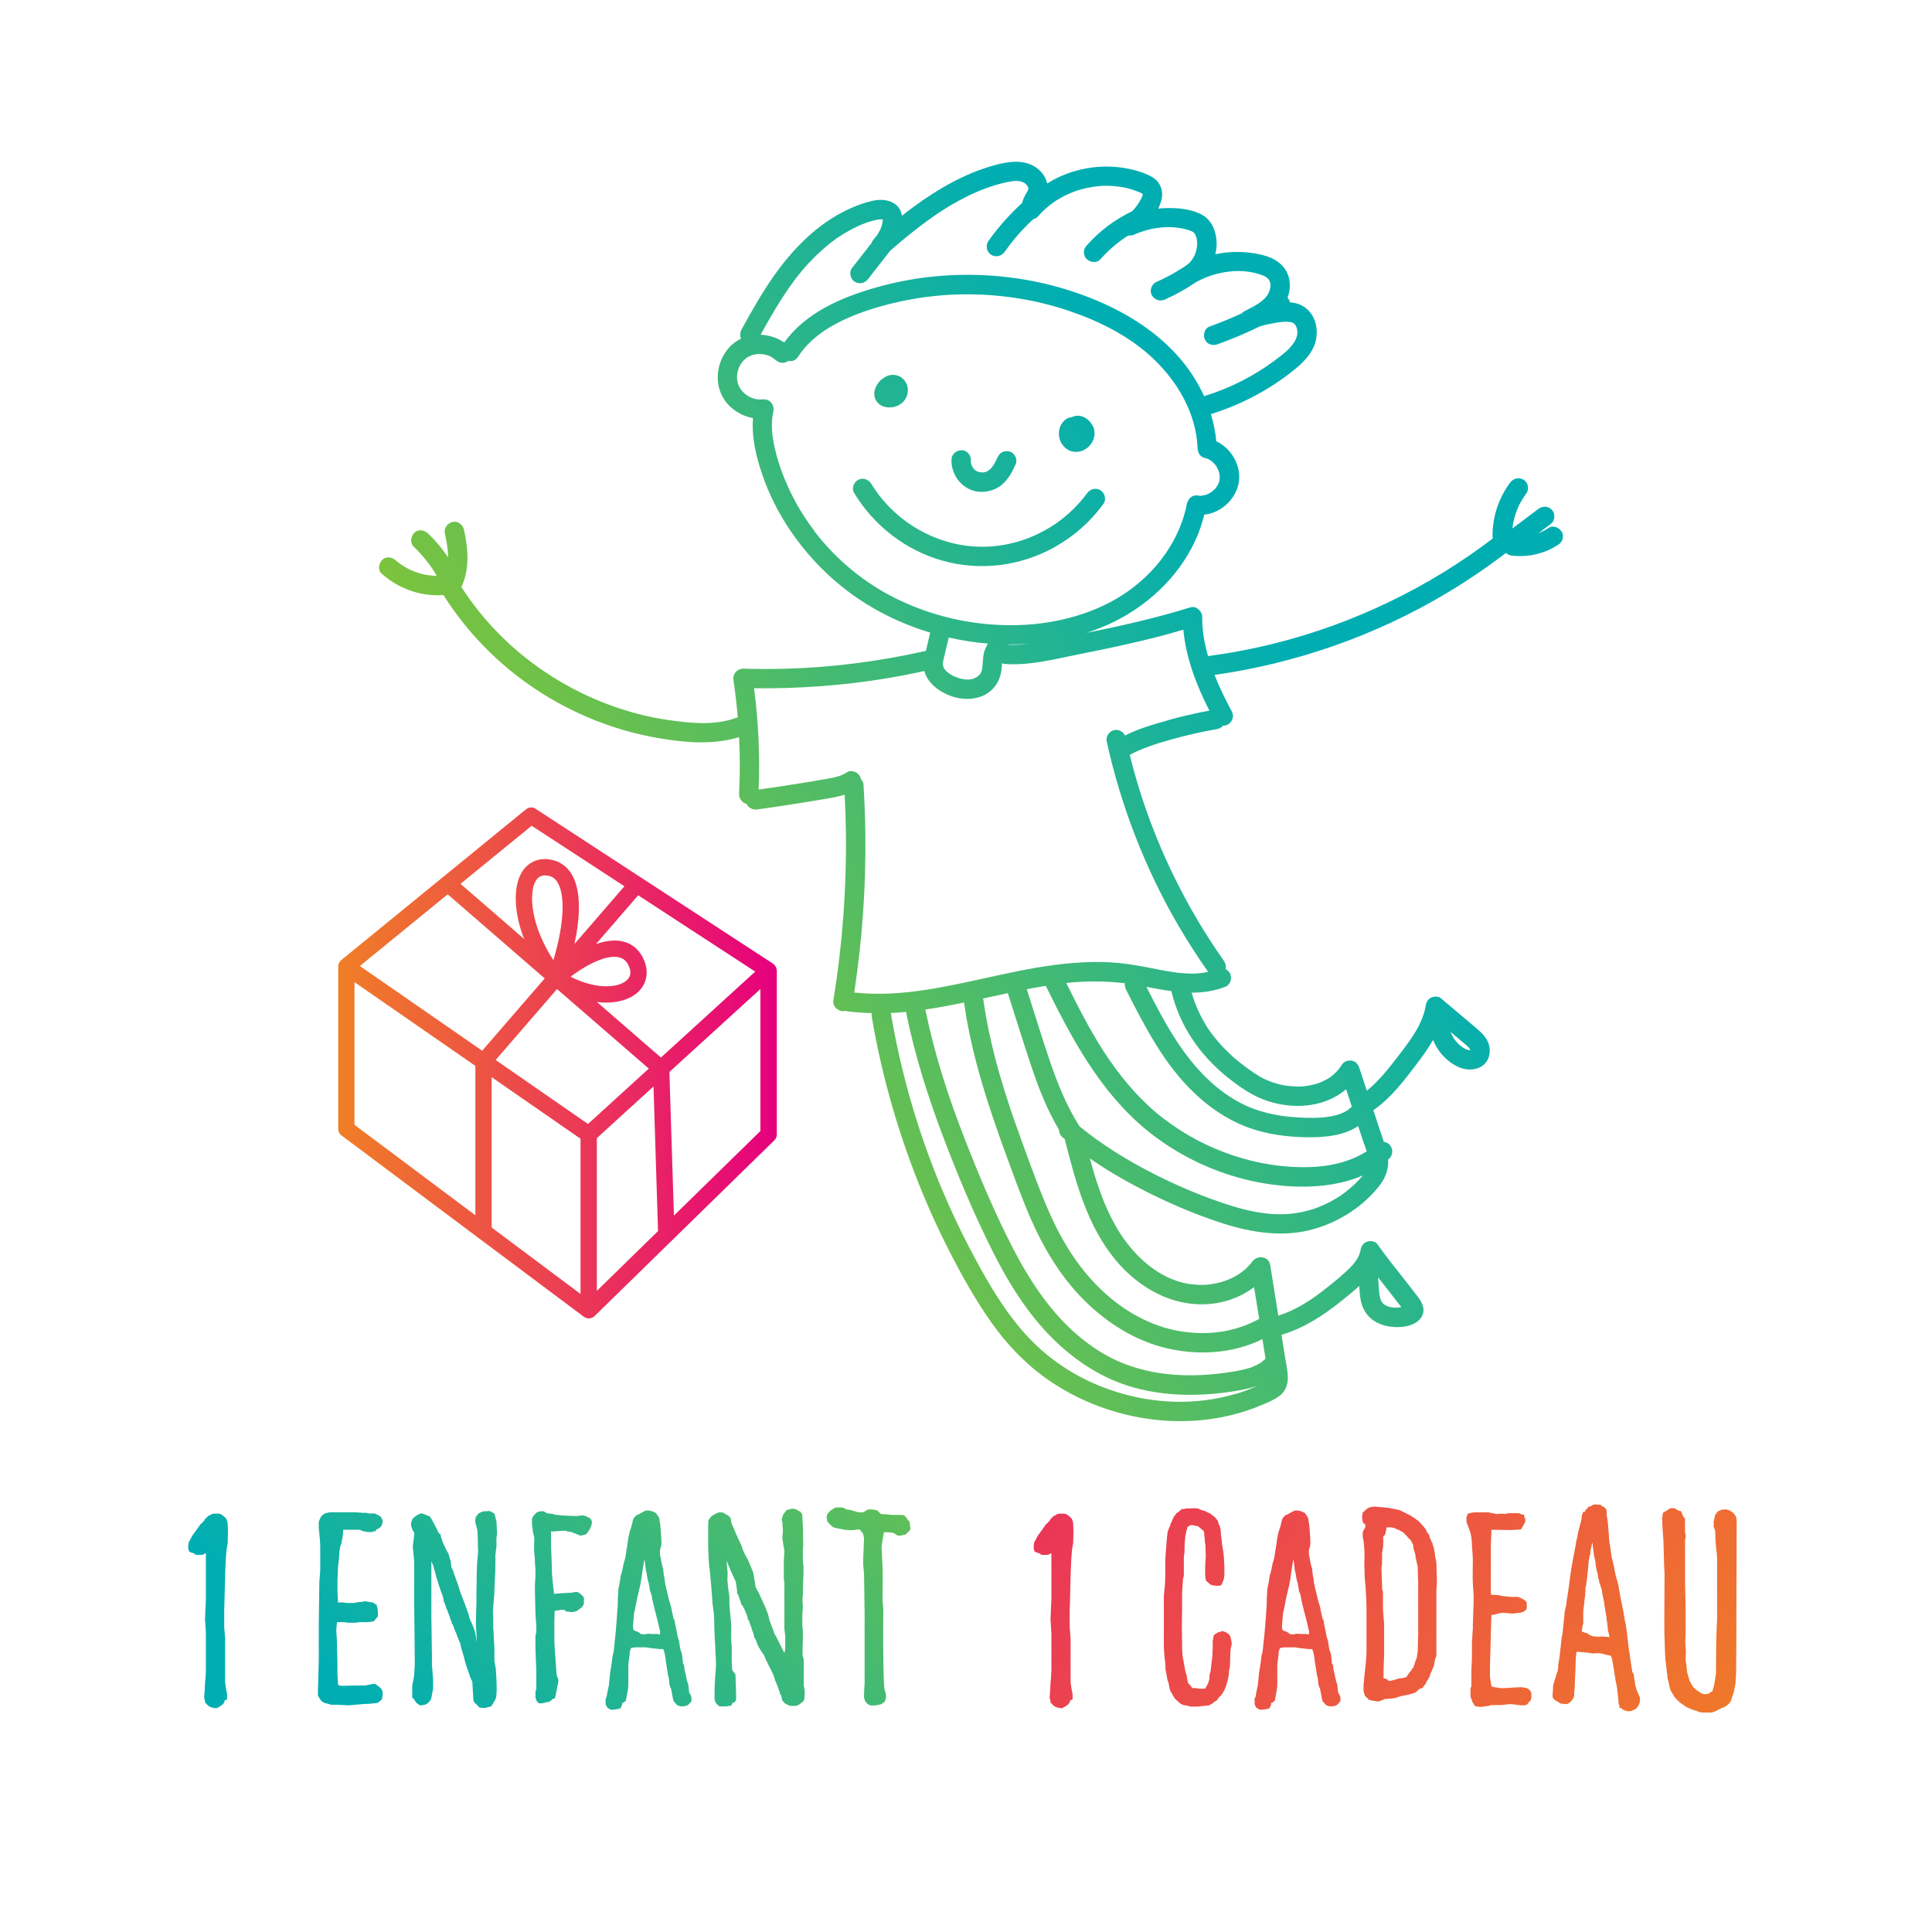 <svg xmlns="http://www.w3.org/2000/svg" xmlns:xlink="http://www.w3.org/1999/xlink" id="OBJECTS" viewBox="0 0 400 400"><defs><style>.cls-1{fill:url(#Dégradé_sans_nom_158-10);}.cls-2{fill:url(#Dégradé_sans_nom_158-13);}.cls-3{fill:url(#Dégradé_sans_nom_158-12);}.cls-4{fill:url(#Dégradé_sans_nom_158-11);}.cls-5{fill:url(#Dégradé_sans_nom_158);}.cls-6{fill:url(#Dégradé_sans_nom_51);}.cls-7{fill:url(#Dégradé_sans_nom_52);}.cls-8{fill:url(#Dégradé_sans_nom_158-4);}.cls-9{fill:url(#Dégradé_sans_nom_158-5);}.cls-10{fill:url(#Dégradé_sans_nom_158-6);}.cls-11{fill:url(#Dégradé_sans_nom_158-7);}.cls-12{fill:url(#Dégradé_sans_nom_158-2);}.cls-13{fill:url(#Dégradé_sans_nom_158-3);}.cls-14{fill:url(#Dégradé_sans_nom_158-8);}.cls-15{fill:url(#Dégradé_sans_nom_158-9);}.cls-16{fill:url(#Dégradé_sans_nom_52-3);}.cls-17{fill:url(#Dégradé_sans_nom_52-2);}.cls-18{fill:url(#Dégradé_sans_nom_52-4);}.cls-19{fill:url(#Dégradé_sans_nom_52-6);}.cls-20{fill:url(#Dégradé_sans_nom_52-7);}.cls-21{fill:url(#Dégradé_sans_nom_52-5);}</style><linearGradient id="D&#xE9;grad&#xE9;_sans_nom_158" x1="40.55" y1="202.13" x2="231.78" y2="79.92" gradientUnits="userSpaceOnUse"><stop offset="0" stop-color="#bccf00"></stop><stop offset="1" stop-color="#00aeb2"></stop></linearGradient><linearGradient id="D&#xE9;grad&#xE9;_sans_nom_158-2" x1="39.85" y1="201.03" x2="231.08" y2="78.82" xlink:href="#D&#xE9;grad&#xE9;_sans_nom_158"></linearGradient><linearGradient id="D&#xE9;grad&#xE9;_sans_nom_158-3" x1="42.75" y1="205.57" x2="233.99" y2="83.36" xlink:href="#D&#xE9;grad&#xE9;_sans_nom_158"></linearGradient><linearGradient id="D&#xE9;grad&#xE9;_sans_nom_158-4" x1="27.36" y1="181.49" x2="218.6" y2="59.28" xlink:href="#D&#xE9;grad&#xE9;_sans_nom_158"></linearGradient><linearGradient id="D&#xE9;grad&#xE9;_sans_nom_158-5" x1="42.43" y1="205.07" x2="233.67" y2="82.86" xlink:href="#D&#xE9;grad&#xE9;_sans_nom_158"></linearGradient><linearGradient id="D&#xE9;grad&#xE9;_sans_nom_158-6" x1="76.93" y1="259.06" x2="268.17" y2="136.85" xlink:href="#D&#xE9;grad&#xE9;_sans_nom_158"></linearGradient><linearGradient id="D&#xE9;grad&#xE9;_sans_nom_51" x1="70.01" y1="220.08" x2="160.81" y2="220.08" gradientUnits="userSpaceOnUse"><stop offset="0" stop-color="#f07e26"></stop><stop offset="1" stop-color="#e6007d"></stop></linearGradient><linearGradient id="D&#xE9;grad&#xE9;_sans_nom_52" x1="118.64" y1="258.62" x2="328.27" y2="413.92" gradientUnits="userSpaceOnUse"><stop offset="0" stop-color="#e6007d"></stop><stop offset="1" stop-color="#f07e26"></stop></linearGradient><linearGradient id="D&#xE9;grad&#xE9;_sans_nom_52-2" x1="128.71" y1="245.03" x2="338.33" y2="400.34" xlink:href="#D&#xE9;grad&#xE9;_sans_nom_52"></linearGradient><linearGradient id="D&#xE9;grad&#xE9;_sans_nom_52-3" x1="134.78" y1="236.83" x2="344.41" y2="392.14" xlink:href="#D&#xE9;grad&#xE9;_sans_nom_52"></linearGradient><linearGradient id="D&#xE9;grad&#xE9;_sans_nom_52-4" x1="143.09" y1="225.62" x2="352.71" y2="380.93" xlink:href="#D&#xE9;grad&#xE9;_sans_nom_52"></linearGradient><linearGradient id="D&#xE9;grad&#xE9;_sans_nom_52-5" x1="150.84" y1="215.16" x2="360.46" y2="370.47" xlink:href="#D&#xE9;grad&#xE9;_sans_nom_52"></linearGradient><linearGradient id="D&#xE9;grad&#xE9;_sans_nom_52-6" x1="157.38" y1="206.33" x2="367.01" y2="361.64" xlink:href="#D&#xE9;grad&#xE9;_sans_nom_52"></linearGradient><linearGradient id="D&#xE9;grad&#xE9;_sans_nom_52-7" x1="166.3" y1="194.29" x2="375.92" y2="349.6" xlink:href="#D&#xE9;grad&#xE9;_sans_nom_52"></linearGradient><linearGradient id="D&#xE9;grad&#xE9;_sans_nom_158-7" x1="194.14" y1="177.66" x2="49.86" y2="327.87" xlink:href="#D&#xE9;grad&#xE9;_sans_nom_158"></linearGradient><linearGradient id="D&#xE9;grad&#xE9;_sans_nom_158-8" x1="208.56" y1="191.51" x2="64.28" y2="341.72" xlink:href="#D&#xE9;grad&#xE9;_sans_nom_158"></linearGradient><linearGradient id="D&#xE9;grad&#xE9;_sans_nom_158-9" x1="219.91" y1="202.41" x2="75.63" y2="352.63" xlink:href="#D&#xE9;grad&#xE9;_sans_nom_158"></linearGradient><linearGradient id="D&#xE9;grad&#xE9;_sans_nom_158-10" x1="229.22" y1="211.35" x2="84.94" y2="361.57" xlink:href="#D&#xE9;grad&#xE9;_sans_nom_158"></linearGradient><linearGradient id="D&#xE9;grad&#xE9;_sans_nom_158-11" x1="242.26" y1="223.88" x2="97.99" y2="374.1" xlink:href="#D&#xE9;grad&#xE9;_sans_nom_158"></linearGradient><linearGradient id="D&#xE9;grad&#xE9;_sans_nom_158-12" x1="252.37" y1="233.59" x2="108.1" y2="383.81" xlink:href="#D&#xE9;grad&#xE9;_sans_nom_158"></linearGradient><linearGradient id="D&#xE9;grad&#xE9;_sans_nom_158-13" x1="262.9" y1="243.71" x2="118.63" y2="393.92" xlink:href="#D&#xE9;grad&#xE9;_sans_nom_158"></linearGradient></defs><path class="cls-5" d="M205.28,96.84s0,0,0,0c-.06.02-.11.09-.13.12.05-.05.1-.1.12-.12Z"></path><path class="cls-12" d="M203.06,101.83c1.74.04,3.45-.56,4.7-1.77,1.17-1.13,1.9-2.54,2.55-4.01.43-.97-.26-2.27-1.25-2.56-1.12-.33-2.11.22-2.56,1.25-.1.22-.19.45-.3.66-.01.03-.04.07-.06.12-.06.11-.12.21-.18.32-.14.25-.3.5-.47.73-.07.09-.14.19-.21.28,0,0,0,0,.01,0,0,0-.01.01-.02.01,0,0,0,0,0,0-.12.15-.14.15-.12.11-.07.07-.14.15-.16.17-.1.1-.22.18-.32.27,0,0,0,0-.01.01-.09.05-.17.1-.27.15-.04.02-.11.06-.18.1-.01,0-.03,0-.06.02-.07.02-.14.04-.21.05-.12.03-.24.05-.36.06-.03,0-.07,0-.1.01-.11,0-.47-.03-.66-.04-.03,0-.06-.02-.11-.03-.14-.04-.28-.11-.41-.15,0,0,0,0-.01,0-.12-.07-.23-.14-.35-.22-.04-.03-.07-.05-.11-.08-.03-.03-.05-.04-.07-.06-.04-.05-.08-.1-.09-.11-.08-.09-.15-.18-.22-.26,0,0-.01-.01-.02-.02-.11-.21-.21-.43-.31-.64-.03-.13-.06-.25-.08-.38-.01-.07-.02-.14-.03-.21,0-.05,0-.07-.01-.07,0-.06.02-.12.02-.17.05-1.05-.75-2.13-1.86-2.16-1.07-.03-2.11.73-2.16,1.86-.17,3.48,2.51,6.68,6.08,6.77ZM204.2,97.67c-.08.04-.16.08-.21.07.11-.03.18-.06.21-.07ZM202.81,97.76c-.06,0-.1-.01-.1-.02,0,0,.05,0,.1.02ZM201.91,97.35s-.09-.06-.14-.12c.03.03.07.06.14.12ZM200.99,95.54s0,.11.01.24c-.03-.06-.02-.15-.01-.24Z"></path><path class="cls-13" d="M228.45,104.33c.64-.88.32-2.21-.56-2.8-.94-.62-2.16-.33-2.8.56-1.98,2.74-4.81,5.34-7.61,7.04-3.14,1.91-6.23,3.09-9.76,3.7-6.84,1.19-13.86-.52-19.57-4.46-3.06-2.11-5.87-5.05-7.71-8.13-.56-.93-1.66-1.43-2.7-.93-.92.45-1.49,1.76-.93,2.7,4.05,6.77,10.65,11.89,18.25,14.05,7.75,2.21,16.14,1.18,23.19-2.73,4.01-2.23,7.5-5.28,10.19-9.01Z"></path><path class="cls-8" d="M181.25,82.66c.09.22.24.42.38.61.02.03.05.06.07.09.14.15.31.29.47.42.2.15.44.25.66.35.23.1.5.13.75.18.18.03.36.05.54.04.33-.01.67-.01.99-.1.32-.09.67-.19.96-.36.22-.13.43-.27.63-.42.07-.05.14-.12.2-.18.16-.17.33-.35.47-.55.14-.2.24-.43.34-.65.03-.07.06-.14.08-.21.07-.23.12-.48.15-.71.09-.61-.05-1.33-.33-1.87-.11-.21-.26-.42-.4-.61-.15-.19-.35-.34-.54-.5-.05-.05-.11-.09-.17-.12-.2-.11-.41-.23-.63-.3-.22-.07-.47-.12-.7-.15-.23-.03-.51,0-.72.02-.32.03-.64.14-.93.27-.21.09-.41.23-.59.38-.19.08-.37.18-.51.33-.24.25-.47.5-.67.78-.2.28-.35.59-.49.9-.13.29-.2.63-.24.94-.03.23,0,.49.02.72.02.24.13.5.21.71Z"></path><path class="cls-9" d="M219.59,91.43c.13.31.34.6.54.86.2.26.46.48.72.67.26.19.57.34.88.44.87.26,1.74.19,2.57-.17.08-.04.17-.08.24-.13.23-.14.47-.29.68-.46.27-.23.52-.52.72-.81.2-.29.37-.62.48-.96.08-.24.12-.49.16-.73.02-.1.03-.21.03-.31,0-.52-.05-1.07-.29-1.54-.17-.34-.43-.7-.69-1-.73-.85-1.86-1.39-2.99-1.17-.22.04-.43.13-.64.2-.05.02-.1.04-.15.07-.02.01-.04.03-.06.04-.1,0-.2.01-.3.02-.36.07-.68.23-.96.47-.07.05-.13.11-.19.17-.17.18-.34.36-.48.56-.19.26-.33.57-.43.88-.21.63-.25,1.31-.13,1.96.06.33.17.66.31.97Z"></path><path class="cls-10" d="M323.4,110.19c-.47-.86-1.75-1.54-2.7-.93-.6.39-1.23.73-1.88,1.01-.09.04-.19.08-.29.12.87-.66,1.74-1.31,2.61-1.97.84-.64.89-2.1.18-2.85-.81-.84-1.94-.86-2.85-.18-1.78,1.34-3.56,2.68-5.33,4.01.01-.11.01-.22.03-.33.03-.24.07-.47.11-.71,0-.05.05-.24.06-.32.09-.43.21-.85.33-1.27.14-.46.3-.91.48-1.35.07-.17.14-.33.21-.5.02-.04.16-.34.2-.43.43-.82.92-1.6,1.47-2.35.63-.85.34-2.25-.56-2.8-.98-.59-2.12-.34-2.8.56-2.47,3.29-3.81,7.49-3.64,11.61-6.62,5.05-13.7,9.39-21.25,13.03-7.72,3.73-15.68,6.62-23.95,8.69-4.52,1.13-9.1,1.99-13.72,2.61-.76-2.63-1.22-5.31-1.21-7.97,0,0,0-.02,0-.03,0-.16,0-.32-.03-.49-.06-.31-.22-.61-.44-.88-.02-.03-.04-.06-.07-.09-.04-.05-.09-.09-.14-.14-.05-.05-.1-.09-.15-.14-.08-.06-.16-.11-.25-.17,0,0-.01,0-.02-.01-.39-.23-.85-.33-1.29-.19-7.08,2.21-14.31,3.84-21.58,5.3,3.14-1.01,6.16-2.36,8.98-4.11,7.01-4.35,12.73-11.04,15.07-19.04.13-.44.24-.88.34-1.32,3.48-.38,6.54-3.15,7.15-6.65.6-3.43-1.51-7.09-4.64-8.54-.19-1.92-.58-3.8-1.13-5.63,5.84-1.83,11.29-4.6,16.17-8.32,2.32-1.77,4.85-3.92,5.55-6.89.68-2.92-.39-6.24-3.3-7.47-.65-.27-1.34-.41-2.05-.46-.03-.15-.08-.31-.15-.46-.09-.18-.21-.34-.35-.48.54-1.45.65-3.05.18-4.51-.79-2.45-3-3.78-5.39-4.36-2.45-.6-4.92-.76-7.43-.52-.78.08-1.55.2-2.31.37.08-.36.15-.71.2-1.08.32-2.58-.48-5.7-2.88-7.05-2.26-1.28-5.27-1.52-7.82-1.42-.44.02-.88.05-1.32.1.3-.62.54-1.26.69-1.9.42-1.85-.28-3.63-1.92-4.62-1.15-.69-2.49-1.13-3.79-1.47-5.16-1.33-10.69-.78-15.53,1.45-.84.39-1.65.83-2.44,1.33-.23-1-.77-1.93-1.5-2.64-2.62-2.54-6.33-2-9.54-1.1-6.11,1.71-11.6,4.89-16.68,8.63-.8.59-1.58,1.19-2.36,1.8-.14-.97-.57-1.85-1.5-2.48-1.33-.91-3.08-.96-4.6-.61-1.71.38-3.41,1.02-5,1.76-6.42,2.99-11.5,8.2-15.51,13.93-2.44,3.48-4.52,7.18-6.57,10.9-.34.62-.4,1.34-.14,1.95-.87.42-1.68,1-2.38,1.75-3.14,3.42-3.39,9,.12,12.29,1.36,1.27,2.99,2.09,4.75,2.4-.32,4.03.65,8.01,1.98,11.86,1.33,3.87,3.17,7.54,5.43,10.95,4.71,7.11,11.06,13.05,18.56,17.13,3.41,1.86,7,3.35,10.72,4.48-.29,1.21-.58,2.41-.86,3.62-.01.06-.03.13-.05.19-.08,0-.17,0-.25.03-9.54,2.14-19.28,3.39-29.05,3.64-2.8.07-5.6.06-8.4-.02-1.33-.04-2.33,1.05-2.13,2.38.39,2.57.68,5.14.9,7.72-.16.03-.31.07-.47.12-4.42,1.61-9.57,1.05-14.12.38-2.17-.32-3.95-.68-6.05-1.23-2.12-.55-4.22-1.22-6.27-1.99-7.95-2.98-15.5-7.73-21.54-13.6-1.74-1.69-3.38-3.47-4.91-5.35-1.43-1.76-2.73-3.56-3.86-5.33,1.74-3.7,1.41-7.94.53-11.87-.23-1.03-1.27-1.87-2.35-1.61-1.03.24-1.86,1.25-1.61,2.35.21.92.39,1.85.51,2.78.06.48.11.96.15,1.44,0,.08.01.26.01.3,0,.15,0,.3,0,.45-.18-.25-.35-.51-.53-.75-1.06-1.5-2.27-2.89-3.59-4.16-.76-.73-2.02-.98-2.85-.18-.73.71-.99,2.06-.18,2.85,1.25,1.2,2.4,2.5,3.41,3.91.12.17.24.34.36.51.04.06.09.13.13.19,0,0,0,0,0,0,.23.37.47.74.69,1.12.07.11.13.23.19.34-.13,0-.26,0-.39,0-.54-.03-1.08-.08-1.61-.16-.13-.02-.27-.04-.4-.07-.04,0-.07-.01-.1-.02-.26-.06-.52-.12-.77-.19-.52-.15-1.03-.32-1.53-.52-.25-.1-.5-.21-.74-.32-.08-.04-.12-.06-.15-.07-.1-.05-.2-.1-.29-.15-.47-.26-.93-.54-1.38-.85-.22-.15-.44-.31-.65-.48-.06-.04-.62-.52-.38-.31-.78-.7-2-1-2.85-.18-.71.68-1.02,2.09-.18,2.85,3.53,3.15,8.15,4.8,12.83,4.46,4.9,7.74,11.39,14.37,19.02,19.45,7.73,5.15,16.51,8.65,25.67,10.2,5.4.92,11.21,1.4,16.52-.23.19,3.89.2,7.8,0,11.7-.05.98.61,1.88,1.55,2.11.37.83,1.28,1.29,2.21,1.16,3.56-.49,7.12-1.03,10.66-1.61,1.71-.28,3.43-.56,5.13-.88.77-.14,1.56-.32,2.31-.56.58,10.98.23,22.02-1.01,32.95-.37,3.24-.82,6.48-1.34,9.7-.17,1.08.84,2.08,1.86,2.16.22.02.42-.01.62-.06.1.03.21.06.31.07,1.72.23,3.45.35,5.17.39-.04.23-.05.47-.01.71,1.9,11.24,4.96,22.28,9.07,32.91,2.05,5.3,4.36,10.49,6.94,15.54,2.59,5.08,5.38,10.09,8.67,14.76,2.96,4.2,6.44,7.99,10.56,11.08,3.66,2.75,7.78,4.94,12.08,6.52,8.59,3.15,18.21,3.91,27.12,1.71,2.29-.56,4.54-1.31,6.7-2.25,1.12-.48,2.3-.98,3.28-1.72,1.4-1.06,1.85-2.67,1.71-4.36-.08-1.03-.26-2.07-.45-3.1,0-.14-.03-.28-.07-.42-.05-.29-.1-.58-.15-.87-.21-1.31-.42-2.61-.63-3.92.06-.01.11,0,.17-.03,4.55-1.4,8.51-3.95,12.19-6.92,1.23-.99,2.55-2.02,3.75-3.15,0,.03,0,.06,0,.09.1,1.26.14,2.53.53,3.74.83,2.63,2.96,4.11,5.61,4.56,2.1.35,5.24.12,6.61-1.74,1.02-1.39.46-2.96-.47-4.21-.88-1.17-1.8-2.31-2.69-3.47-1.95-2.51-4-4.97-5.8-7.59-.44-.64-1.47-.79-2.14-.56-.8.28-1.26.92-1.38,1.75-.09.61-.41,1.37-.79,1.95-.52.8-.93,1.25-1.59,1.9-1.41,1.38-2.97,2.65-4.51,3.88-3.03,2.42-6.39,4.69-10.07,5.82-.02,0-.04.02-.07.03-.32-1.98-.64-3.95-.95-5.93-.24-1.52-.49-3.04-.73-4.56-.29-1.82-2.65-2.11-3.66-.75-1.75,2.37-4.57,3.94-7.5,4.54-1.74.36-2.95.42-4.73.25-1.61-.15-2.87-.48-4.49-1.13-3.17-1.28-5.94-3.52-8.23-6.17-1.22-1.42-2.17-2.75-3.05-4.24-1.02-1.72-1.89-3.53-2.66-5.37-1.24-2.99-2.18-6.08-3.02-9.2,3.13,2.19,6.43,4.14,9.81,5.92,5.6,2.94,11.46,5.51,17.48,7.46,6.22,2.02,12.9,3.08,19.29,1.19,2.97-.88,5.71-2.21,8.23-4.01,1.15-.82,2.23-1.73,3.22-2.74,1.08-1.1,2.16-2.28,2.88-3.65.67-1.28.93-2.59.84-3.93.06-.05.13-.1.19-.16.81-.72.9-2.03.18-2.85-.33-.37-.79-.59-1.26-.65-.41-1.26-.84-2.5-1.25-3.76-.31-.94-.62-1.88-.92-2.82.1-.06.2-.11.3-.18,3.56-2.55,6.24-6.15,8.86-9.6,1.16-1.52,2.27-3.09,3.2-4.74.98,2.4,2.81,4.45,5.18,5.56,2.22,1.04,5.31.72,6.3-1.84.46-1.18.31-2.62-.31-3.71-.65-1.14-1.6-1.93-2.59-2.77-2.32-1.96-4.64-3.92-6.96-5.88-.52-.44-1.42-.42-2-.13-.68.33-1.01.94-1.13,1.66-.6,3.69-2.97,6.89-5.22,9.83-2.13,2.78-4.26,5.59-6.97,7.8-.51-1.54-1.01-3.09-1.52-4.63-.26-.79-.7-1.42-1.58-1.59-.78-.15-1.64.14-2.08.84-.2.32-.41.63-.65.93-.05.06-.09.11-.14.17-.01,0-.22.25-.25.27-.21.22-.43.43-.66.63-.14.12-.28.23-.42.35-.03.03-.26.19-.36.27-.09.06-.24.16-.24.16-.16.09-.31.19-.47.27-.27.15-.54.28-.82.41-.28.13-.57.23-.85.35-.04.02-.07.03-.1.04-.02,0-.06.02-.09.03-.21.06-.42.12-.63.18-.64.16-1.29.28-1.94.36-.19.02-.38.04-.57.06-.05,0-.07,0-.1.01-.01,0-.02,0-.04,0-.42.02-.83.02-1.25,0-.65-.02-1.29-.08-1.93-.17-.19-.03-.38-.06-.58-.09.03,0-.2-.04-.32-.06-.12-.03-.35-.08-.32-.07-.25-.06-.5-.13-.75-.2-.62-.18-1.24-.39-1.84-.64-.18-.07-.36-.15-.53-.23-.01,0-.23-.11-.31-.15-.32-.16-.63-.33-.93-.51-1.25-.75-2.44-1.61-3.59-2.5-.57-.44-1.12-.89-1.67-1.36-.03-.03-.05-.05-.07-.06-.03-.02-.05-.04-.08-.08-.15-.14-.31-.28-.46-.42-.31-.28-.61-.57-.9-.86-1.11-1.1-2.14-2.27-3.07-3.52-.6-.8-.8-1.1-1.29-1.91-.5-.84-.97-1.7-1.38-2.59-.65-1.39-1.11-2.63-1.49-4,2.36,0,4.71-.32,7.03-1.25,1.01-.41,1.38-1.77.93-2.7-.21-.43-.54-.73-.92-.91.14-.61-.04-1.28-.44-1.84-7.51-10.66-13.47-22.71-17.36-35.16-.76-2.43-1.44-4.89-2.06-7.37,1.24-.69,2.56-1.23,3.9-1.72,1.51-.55,2.97-.99,4.76-1.49,3.13-.86,6.3-1.6,9.5-2.15.47-.08.86-.34,1.16-.69.3,0,.62-.04.91-.19.95-.46,1.45-1.73.93-2.7-1.3-2.41-2.57-4.97-3.61-7.62,8.36-1.17,16.56-3.18,24.53-5.95,8.25-2.87,16.2-6.58,23.69-11.07,4.19-2.51,8.24-5.27,12.12-8.23.32.29.72.5,1.2.55,3.26.39,6.71-.37,9.47-2.15.47-.3.83-.61,1.02-1.16.16-.47.15-1.1-.09-1.54ZM290.77,271.47s0,0,0-.01c.08.11.09.11,0,.01ZM290.13,270.64c-.25.04-.5.07-.76.09.01,0-.52,0-.58,0-.21,0-.41-.03-.62-.05-.1-.01-.2-.03-.3-.05-.02,0-.08-.02-.18-.05-.23-.08-.45-.14-.67-.24.05,0-.4-.24-.46-.28-.06-.04-.1-.05-.12-.06-.01-.02-.03-.04-.07-.1-.05-.06-.33-.45-.33-.43-.52-.93-.52-2.29-.61-3.45-.04-.52-.08-1.04-.12-1.56.77.98,1.56,1.96,2.32,2.95.83,1.07,1.67,2.15,2.5,3.22ZM304.65,217.44s-.09,0-.16,0c.07-.04.2-.04.16,0ZM303.43,216.24c.08.07.35.33.49.47,0-.01.27.31.29.32.07.11.13.22.18.34,0,0,0,.01,0,.03,0,.02,0,.03,0,.04-.08,0-.17-.01-.25-.02-.01-.01-.37-.1-.39-.1-.4-.14-.55-.22-1.03-.55-.58-.4-1.13-.94-1.66-1.68-.02-.05-.19-.31-.21-.35-.14-.25-.27-.5-.39-.76-.05-.11-.09-.23-.14-.34.6.51,1.21,1.02,1.81,1.53.42.35.94.78,1.28,1.08ZM208.59,133.43c1.38.01,2.76-.02,4.14-.11-1.37.16-2.76.24-4.15.15,0-.02,0-.03,0-.05ZM252.52,99.38s0-.04,0,0h0ZM236.63,40.22h0s0,0,0,0c0,0,0,0,0,0ZM167.51,54.41c1.92-2.06,4.27-4.16,6.49-5.58,2.33-1.49,4.95-2.81,7.54-3.33.12-.02.25-.05.38-.06.03,0,.4-.02.36-.03.09,0,.18,0,.27,0,.07,0,.15.02.22.03,0,.05,0,.11,0,.17-.1,1.38-.9,2.89-1.81,3.85-.24.26-.42.56-.53.87-1.35,1.73-2.7,3.46-4.05,5.19-.65.83-.32,2.26.56,2.8.99.6,2.1.33,2.8-.56,1.52-1.95,3.04-3.9,4.57-5.86,3.96-3.42,8.07-6.75,12.49-9.38,2.42-1.43,4.95-2.68,7.59-3.64,1.17-.42,2.42-.79,3.72-1.09,1.2-.27,2.56-.55,3.74-.05.03.01.04.02.06.02.02.01.04.02.07.04.13.08.27.17.39.27.02.03.14.15.14.16.02.02.35.52.21.26.05.1.1.2.15.3-.02-.03.03.18.04.16,0,.15-.02.3-.09.44,0,0-.06.13-.08.18-.07.14-.16.28-.24.42-.21.37-.41.74-.59,1.12-.14.3-.23.61-.3.92-2.6,2.37-4.95,5.03-6.99,7.9-.61.86-.35,2.24.56,2.8.96.58,2.14.36,2.8-.56.59-.83,1.2-1.64,1.84-2.43.15-.19.3-.37.46-.56.09-.1.17-.2.26-.31.04-.05.35-.35.14-.17-.21.18.13-.15.15-.16.07-.08.14-.16.21-.24.18-.2.36-.4.54-.59.76-.81,1.55-1.6,2.36-2.35.34-.06.66-.22.92-.51.71-.81,1.49-1.56,2.33-2.24.42-.34.85-.66,1.29-.96.2-.14.04-.02,0,0,.12-.08.24-.15.36-.23.24-.15.49-.3.74-.44.97-.54,1.99-1.01,3.03-1.39.06-.02.45-.15.47-.16.22-.07.44-.13.66-.19.55-.15,1.11-.29,1.68-.4,2.15-.42,3.89-.49,6.12-.21,1.12.14,1.74.28,2.85.62.51.16,1.02.34,1.52.55.1.04.2.08.3.13.01,0,.02,0,.03.01.01,0,.03.02.09.06.02.01.16.09.23.13,0,0,0,0,0,0-.03-.01-.02.02.01.05.01.04.03.07.04.04,0,0,0,0,0,0-.04.29-.2.6-.32.86-.19.42-.56,1.01-.9,1.49-.29.41-.62.79-.97,1.15-3.52,1.69-6.74,4.07-9.33,6.99-.36.41-.63.79-.68,1.36-.04.5.15,1.12.5,1.49.68.71,2.09,1.02,2.85.18,1.33-1.5,2.82-2.86,4.44-4.04.2-.15.4-.29.6-.43.08-.06.16-.12.25-.17.02-.01.03-.02.05-.03.18-.12.37-.22.55-.33.39.06.79.02,1.18-.16,3.42-1.55,7.76-2.11,11.44-.88.78.26,1.09.51,1.34,1.21.28.77.29,1.42.2,2.23-.06.59-.35,1.51-.6,1.96-.21.38-.46.76-.74,1.1-.06.07-.07.08-.25.26-.07.06-.14.12-.21.18-.1.08-.21.15-.31.23-.17.12-.34.24-.51.36-.02.01-.05.04-.09.07-.01,0-.05.02-.11.06-.37.24-.74.48-1.12.7-1.44.87-2.94,1.65-4.48,2.33-.97.43-1.44,1.76-.93,2.7.54.99,1.66,1.38,2.7.93,2.29-1.01,4.49-2.25,6.56-3.67.05-.02.09-.03.14-.06,3.97-2.12,9.18-2.96,13.53-1.29.41.16.74.3,1.13.66-.19-.17.2.3.23.3.09.2.25.62.19.4.14.54.13.65.05,1.21-.04.28-.19.8-.41,1.21-.85,1.64-3.03,2.69-4.9,3.63-.25.12-.46.29-.63.49-2.18.99-4.39,1.9-6.65,2.72-1.03.37-1.37,1.79-.93,2.7.52,1.07,1.67,1.3,2.7.93,2.96-1.07,5.86-2.3,8.68-3.68.81-.24,1.63-.44,2.46-.59,1.21-.22,2.54-.48,3.77-.31.18.03.51.11.58.15-.03-.01.25.18.27.18.06.06.11.13.17.18,0,0,.04.05.07.08.04.06.09.15.11.17.05.11.1.22.15.33-.01,0,.1.35.12.43.01.07.05.44.06.44,0,.24-.02.47-.04.71,0,.02-.02.09-.03.14-.03.1-.06.21-.09.31-.71,2.09-2.91,3.63-4.76,5.01-2,1.49-4.1,2.77-6.35,3.94-2.58,1.33-5.33,2.46-8.05,3.27-1.38-3.03-3.24-5.86-5.49-8.37-4.87-5.44-11.29-9.28-18.03-11.95-13.99-5.54-29.92-6.3-44.39-2.17-7.13,2.03-14.56,5.19-19.01,11.39-1.45-.98-3.16-1.54-4.89-1.61,2.89-5.23,5.93-10.5,10.01-14.89ZM168.62,109.93c-2.52-3.28-4.64-6.97-6.25-10.96-.87-2.14-1.47-4-1.99-6.31-.53-2.38-.83-4.92-.29-7.33.34-1.52-.67-2.82-2.28-2.64-.12.01-.19.02-.21.02-.11,0-.21,0-.32,0-.25,0-.49-.03-.73-.07-.04,0-.06-.01-.08-.01-.11-.03-.23-.06-.34-.09-.24-.07-.47-.15-.69-.25-.68-.28-1.4-.85-1.92-1.48-.93-1.13-1.18-2.77-.68-4.28.19-.56.25-.69.46-1.03.13-.21.26-.4.41-.59.04-.06.09-.11.13-.16-.02.03.02,0,.14-.14.21-.18.41-.37.62-.54.07-.05.09-.08.11-.09.02,0,.06-.02.14-.06.25-.12.5-.25.76-.36.06-.03.11-.05.14-.06.03,0,.08-.01.15-.03.28-.05.55-.11.83-.15.08-.01.13-.02.16-.03.03,0,.08,0,.16,0,.28,0,.56.01.84.04,0,0,.34.05.4.06.44.1.88.24,1.28.44,0,.02.44.27.49.31.12.08.23.16.34.25-.12-.12-.09-.1.08.07.76.72,1.88.92,2.74.25.71.17,1.48-.04,2-.83.86-1.32,1.64-2.24,2.79-3.3,1.16-1.07,2.35-1.95,3.55-2.68,2.66-1.61,5.6-2.85,8.53-3.79,6.68-2.16,13.73-3.24,20.74-3.17,7.04.07,14.04,1.21,20.7,3.49,6.24,2.13,12.37,5.23,17.16,9.75,5.17,4.87,8.96,11.45,9.25,18.53.03.84.43,1.83,1.35,2.06.3.08.6.17.88.29.05.03.18.09.23.12.14.09.28.18.42.28.27.2.73.67.96,1,0,.01.2.33.19.32.06.12.13.24.18.36.08.16.15.33.21.5,0,.03.02.08.03.13.06.3.13.6.15.9,0,.05,0,.2-.01.27,0,.16-.03.32-.05.48,0,.04-.02.09-.02.12-.05.17-.1.33-.16.49-.02.05-.09.21-.11.26-.07.13-.14.25-.22.38-.09.14-.2.28-.3.42-.06.07-.08.11-.09.12,0-.01.02-.03-.05.03-.22.22-.46.42-.7.61-.04.03-.06.05-.08.07-.01,0-.03.02-.07.04-.15.09-.3.17-.45.25-.15.08-.31.14-.47.21-.04.02-.06.03-.08.03-.03,0-.05.01-.1.02-.3.07-.6.14-.91.17,0,0,0,0,0,0-.06,0-.13,0-.19,0-.21-.02-.41-.03-.62-.06-1.16-.15-1.97.84-2.16,1.86-.66,3.49-2.2,6.97-4.25,9.98-2.08,3.06-4.62,5.61-7.69,7.84-6.37,4.62-14.83,6.93-22.89,7.16-8.35.24-16.69-1.45-24.28-4.98-7.15-3.32-13.23-8.28-18.01-14.49ZM204.5,133.25c-.05.13-.11.25-.17.37-.22.46-.44.91-.58,1.4-.34,1.24-.2,2.51-.47,3.75.02-.13,0-.07-.05.17-.03.11-.08.22-.12.32,0-.01-.15.22-.24.36-.04.03-.22.24-.25.26-.06.05-.45.31-.44.32-.2.11-.41.21-.62.3-.23.09-.25.09-.05.02-.09.03-.19.05-.29.07-.59.13-.86.13-1.44.07-.54-.05-.83-.12-1.34-.29-.3-.1-.6-.21-.88-.33-.09-.04-.17-.08-.26-.12.03.01-.02-.02-.16-.09-.36-.23-.74-.45-1.07-.73-.04-.05-.33-.35-.37-.39-.07-.08-.13-.16-.19-.24-.01-.02-.03-.05-.05-.09-.06-.13-.12-.25-.18-.38.02,0-.09-.44-.09-.52.03.16.04.1.03-.18.02-.17.04-.34.07-.51.05-.25.12-.51.18-.76.3-1.26.6-2.51.9-3.77.02-.09.03-.18.04-.27,2.65.61,5.35,1.03,8.07,1.25ZM255.82,288.59c-8.22,2.4-16.86,2.09-24.89-.48-4.21-1.35-7.79-3.08-11.41-5.56-3.83-2.62-6.92-5.68-9.83-9.47-3.25-4.24-5.9-8.92-8.4-13.63-2.53-4.78-4.82-9.68-6.87-14.68-4.1-10.01-7.2-20.41-9.26-31.03-.26-1.33-.5-2.66-.72-3.99,0,0,0-.01,0-.02,1.06-.05,2.12-.13,3.18-.23,0,.12,0,.23.03.35,1.76,8.63,4.42,17.05,7.53,25.28,3.04,8.04,6.39,16.05,10.24,23.75,3.58,7.16,7.94,14.11,13.89,19.55,2.93,2.68,6.14,4.94,9.71,6.68,3.74,1.82,7.81,2.89,11.94,3.37,4.7.55,9.5.33,14.17-.38,1.76-.27,3.61-.62,5.34-1.24-.63.28-1.26.56-1.9.81-1.13.44-1.64.61-2.73.93ZM199.62,207.56c0,.05,0,.11,0,.16,1.09,7.75,3.17,15.3,5.64,22.71,1.22,3.68,2.53,7.32,3.87,10.95,1.31,3.55,2.62,7.11,4.12,10.59,2.73,6.3,6.27,12.29,11.15,17.17,4.69,4.68,10.5,8.41,16.99,9.96,6.63,1.59,13.84,1.18,19.98-1.85.17,1.06.34,2.12.51,3.18.05.28.09.56.14.84-.02.02-.04.04-.08.08-.25.24-.51.46-.78.68-.05.04-.08.07-.11.1-.03.02-.07.04-.13.07-.12.07-.24.14-.37.21-.44.24-.89.45-1.36.63-.11.04-.21.08-.32.12.02-.01-.42.13-.41.13-.35.1-.71.19-1.06.28-.91.21-1.84.37-2.76.51-3.86.6-7.76.83-11.66.53-3.86-.3-7.65-1.14-11.22-2.67-3.18-1.37-6.25-3.41-8.92-5.73-5.55-4.83-9.8-11.3-13.19-17.9-3.76-7.3-6.96-14.95-9.95-22.6-3.38-8.65-6.24-17.51-8.1-26.61,0-.03-.02-.06-.03-.09,2.69-.39,5.37-.9,8.04-1.45ZM220.5,236.1c2.22,8.67,4.59,17.64,10.4,24.69,5.1,6.2,12.76,10.33,20.94,9.01,2.85-.46,5.54-1.59,7.8-3.32.35,2.19.71,4.39,1.06,6.58-5.05,2.8-10.83,3.51-16.59,2.52-5.84-1.01-11.39-4.15-15.66-8.13-4.84-4.51-8.18-9.76-10.9-15.74-1.52-3.35-2.82-6.8-4.1-10.24-1.28-3.45-2.55-6.91-3.75-10.39-2.69-7.85-4.96-15.87-6.11-24.1-.01-.09-.04-.17-.07-.25.77-.17,1.53-.34,2.3-.5.95-.21,1.89-.41,2.84-.61,1.65,5.17,3.25,10.37,4.99,15.51,1.49,4.41,3.2,8.76,5.59,12.75,0,.65.35,1.27.89,1.72.12.1.24.2.36.29,0,.07,0,.14.03.21ZM281.81,243.78c-.87,1-1.86,1.92-2.9,2.75-1.07.85-1.87,1.39-3.07,2.05-1.2.66-2.46,1.22-3.76,1.68-.04.02-.07.02-.09.03-.02,0-.03.01-.07.02-.15.05-.3.09-.45.14-.3.09-.6.17-.91.25-.68.17-1.38.32-2.07.43-1.4.23-2.76.31-4.18.26-3.12-.1-6.16-.76-9.14-1.68-5.57-1.71-11.03-4.01-16.22-6.64-5.45-2.76-10.69-5.99-15.43-9.85-2.7-4.22-4.57-8.88-6.18-13.61-1.66-4.9-3.18-9.86-4.75-14.8,1.31-.25,2.62-.49,3.94-.7,0,.01,0,.02.01.04,5.4,10.95,11.26,21.96,20.87,29.83,8.88,7.27,20.43,11.6,31.93,11.7,4.36.04,8.84-.58,12.82-2.33-.13.16-.25.31-.36.44ZM233.07,204.76c3.91,7.72,7.97,15.69,14.36,21.69,3.02,2.84,6.45,5.2,10.31,6.73,4.25,1.68,8.89,2.27,13.44,2.28,3.53,0,7.14-.4,10.02-2.32.35,1.07.7,2.14,1.05,3.21.21.63.49,1.31.72,2.01-3.5,2.25-7.82,3.18-12,3.28-5.41.13-10.71-.75-15.79-2.46-5.14-1.72-9.85-4.22-14.18-7.52-4.4-3.35-8.15-7.62-11.34-12.25-3.4-4.94-6.21-10.45-8.9-15.89.06,0,.12-.02.18-.02,4-.43,7.98-.41,11.96.08-.06.39-.01.8.18,1.17ZM254.28,223.15c2.48,1.99,5.16,3.83,8.21,4.82,3.12,1.01,6.56,1.3,9.78.63,2.37-.49,4.61-1.53,6.43-3.08.39,1.2.78,2.39,1.18,3.59-.07.07-.12.13-.12.12-.15.15-.32.29-.48.42,0,0-.33.23-.34.25-.09.05-.18.11-.27.16-.37.21-.76.39-1.16.55,0,0-.34.12-.4.14-.18.06-.36.11-.54.15-1.7.44-3.23.53-4.82.54-4.13.01-8.29-.43-12.19-1.87-6.78-2.52-12.06-8.05-16-14.11-2.32-3.57-4.29-7.35-6.21-11.14,1.72.32,3.44.65,5.16.88,1.74,7.26,5.96,13.31,11.75,17.95ZM241.63,149.19c-2.93.82-5.98,1.69-8.71,3.09-.39-.8-1.26-1.31-2.18-1.13-1.05.2-1.85,1.28-1.61,2.35,2.93,13.34,7.92,26.24,14.79,38.05,1.93,3.31,4.01,6.53,6.21,9.67-4.17.93-8.75-.2-12.87-.99-2.48-.47-4.97-.86-7.49-1-2.59-.14-5.18-.05-7.76.16-10.11.82-19.85,3.88-29.84,5.47-5.08.81-10.19,1.18-15.31.63,1.66-10.89,2.44-21.9,2.3-32.92-.04-3.39-.18-6.78-.38-10.16-.02-.41-.23-.76-.52-1.04-.03-.19-.08-.37-.17-.57-.43-.88-1.78-1.53-2.7-.93-1.22.8-2.36,1.05-3.81,1.31-1.72.31-3.45.6-5.18.88-3.1.51-6.21.97-9.33,1.41.28-7-.04-14.03-.95-20.98,9.25.12,18.52-.56,27.64-2.08,2.55-.43,5.09-.93,7.62-1.48.59,2.2,2.42,3.76,4.42,4.72,2.26,1.09,4.86,1.42,7.24.58,2.4-.84,3.94-2.91,4.28-5.39.07-.53.1-1.04.14-1.53.2.09.41.15.63.16,5.24.36,10.52-1.06,15.62-2.08,5.03-1,10.05-2.05,15.03-3.3,2.1-.53,4.19-1.11,6.26-1.72.53,5.85,2.73,11.54,5.39,16.76-2.96.54-5.89,1.23-8.79,2.04Z"></path><path class="cls-6" d="M160.8,200.88s0-.05,0-.08c0-.1-.03-.19-.06-.29,0-.03,0-.05-.02-.08-.04-.14-.11-.27-.18-.4-.02-.03-.05-.06-.07-.09-.06-.09-.13-.17-.21-.24-.04-.04-.08-.07-.12-.1-.04-.03-.06-.06-.1-.09l-49.15-32.06c-.62-.4-1.42-.36-1.99.11l-17.2,14.04s0,0,0,0l-21.06,17.19s-.03.03-.05.05c-.06.05-.12.11-.17.18-.03.03-.05.06-.08.1-.05.07-.1.15-.14.23-.01.03-.03.05-.04.08-.05.11-.09.23-.11.35,0,.02,0,.04,0,.05-.01.09-.03.18-.03.28v33.62c0,.53.25,1.03.68,1.35l50.19,37.55s.1.05.14.07c.07.04.14.1.22.13.03.01.06.02.09.03.03.01.07.02.1.03.15.04.31.08.47.08h0s0,0,0,0c.12,0,.24-.02.36-.04.03,0,.07-.02.1-.03.08-.02.17-.05.25-.09.02,0,.03-.01.05-.02.02,0,.03-.02.05-.03.1-.06.2-.12.29-.2.02-.02.04-.03.06-.05,0,0,.02-.01.02-.02l37.23-36.4c.33-.32.51-.75.51-1.21v-33.94s0-.04,0-.06ZM110.91,182.4c.46-.78,1.08-1.16,1.92-1.16.17,0,.35.01.54.04.94.15,1.62.63,2.12,1.5,1.78,3.06.95,9.87-.92,16.01-4.76-7.29-5.11-13.92-3.66-16.4ZM156.36,201.16l-19.52,17.79-13.26-11.5c.65.08,1.28.13,1.88.13,2.69,0,4.89-.74,6.32-1.91,2.01-1.64,2.62-4.13,1.65-6.66-.83-2.14-2.33-3.55-4.36-4.07-1.6-.41-3.53-.22-5.67.51l8.73-10.09,24.23,15.8ZM118.12,202.22c4.11-3.07,7.88-4.58,10.12-4,.6.16,1.47.53,2.04,2.01.46,1.18.25,2.1-.63,2.82-1.96,1.6-6.48,1.72-11.53-.83ZM115.33,204.78l19,16.46-9.22,8.4-3.37,3.07-19.12-13.25,12.71-14.69ZM120.19,235.76v32.14l-18.4-13.76v-31.12l18.4,12.74ZM110.08,170.97l19.2,12.52-10.34,11.95c1.17-5.4,1.44-10.97-.53-14.35-1.01-1.74-2.57-2.83-4.52-3.14-2.5-.4-4.65.6-5.91,2.74-1.67,2.85-1.7,7.96.53,13.71l-13.17-11.41,14.73-12.02ZM92.69,185.16l20.09,17.41-12.95,14.97-25.32-17.54,18.18-14.84ZM73.39,203.34l25.03,17.34v30.93l-25.03-18.73v-29.54ZM123.58,235.63l11.72-10.69.94,29.94-12.67,12.38v-31.64ZM157.43,234.17l-17.9,17.5-.94-29.73,18.84-17.17v29.4Z"></path><path class="cls-7" d="M219.77,353.67c-.34,0-.91-.17-1.02-.2h0c-.19-.05-.47-.2-.63-.37-.15-.09-.29-.24-.37-.38-.03-.04-.05-.08-.08-.13h-.17v-.4c0-.07-.08-.3-.11-.4-.05-.17-.07-.24-.07-.32,0-.01,0-.13.02-.31.05-.63.16-2.1.16-2.75.06-.32.18-2.3.18-2.52v-7.74c0-.12-.04-.76-.09-1.41-.05-.67-.09-1.35-.09-1.47,0-.21.04-1.17.09-2.12.04-.94.09-1.87.09-2.08v-9.35s-.04-.06-.06-.08c0,0-.03-.02-.06-.04-.11.07-.43.22-.54.28l-.08.04h-.12s-1.13.01-1.13.01l-.63-.38c-.05-.01-.12-.03-.21-.06-.07-.02-.14-.04-.18-.05h-.12l-.05-.06-.36-.24v-.21s-.02-.04-.04-.07c-.04-.09-.08-.18-.08-.29v-.54c0-.15.04-.34.09-.57l.03-.13v-.13l.08-.07s.18-.27.61-1.12c.11-.18.39-.57.7-.99.36-.5.82-1.11.94-1.33l.06-.11.11-.05c.09-.06.54-.51.61-.62.03-.05.17-.21.24-.32v-.15l.22-.11s.22-.23.28-.3l.1-.11.12-.12h.16s.26-.13.32-.19c.05-.05.14-.15.63-.23h.85s.39.01.64.14c.1.04.19.11.3.2.05.04.11.09.15.11l.04.03.2.18c.23.21.37.33.42.47.14.26.27.76.27.94,0,.11.01.47.03.85.02.44.03.91.03,1.07,0,.41-.03,1.3-.05,1.74v.25c0,.11-.05.33-.14.84-.05.31-.11.62-.11.72,0,.01,0,.13-.03.32-.05.51-.15,1.71-.15,2.2-.06.74-.12,3.05-.12,3.3-.03.55-.06,1.92-.09,3.28-.03,1.46-.06,2.85-.09,3.34v3.51c0,.16.06.79.11,1.34.04.45.07.86.07.94v9.12c0,.06.03.22.06.39.03.22.06.44.06.51,0,.02.04.23.08.44.05.27.1.55.1.58,0,0,.03.11.05.21.06.25.07.32.07.39v1.03l-.22.11c-.09.05-.17.08-.23.1h0s-.09.12-.09.12c.01-.01.02-.02.02-.02.01,0,0,.04,0,.08-.04.12-.07.23-.12.32-.07.13-.21.26-.42.45l-.03.03-.11.09-.58.36h-.1s0,.04-.03.06l-.12.12h-.17s-.12,0-.12,0Z"></path><path class="cls-17" d="M246.29,353.25s-.11,0-.55-.12c-.1,0-.24-.04-.44-.08-.08-.02-.15-.03-.19-.04h-.1l-.05-.04s-.06-.02-.1-.03c-.16-.05-.39-.12-.52-.29-.17-.12-.44-.34-.87-.77-.13-.08-.22-.18-.27-.3l-.57-.91s-.07-.13-.11-.25c-.01-.03-.03-.08-.04-.12l-.15-.07v-.18s-.08-.13-.08-.13l-.02-.05c-.05-.15-.26-1.12-.31-1.51-.13-.25-.25-.67-.25-.78,0-.07-.06-.36-.11-.65-.1-.55-.13-.71-.13-.79t0,0s-.03-.07-.04-.13c-.05-.19-.08-.27-.08-.35,0-.09-.02-.39-.03-.7-.02-.32-.03-.65-.03-.74,0-.07-.05-.32-.08-.57-.05-.31-.09-.63-.09-.69,0-.35-.06-1.15-.1-1.56-.01-.17-.02-.28-.02-.3v-10.5c0-.09.03-.43.06-.76.03-.3.06-.6.06-.68.12-.57.18-2.46.18-2.88v-3.06s.06-1.22.06-1.26c0-.14.04-.63.08-1.03.02-.25.04-.47.04-.53,0-.11.04-.57.08-1.04.05-.5.1-1.02.1-1.18,0-.08.05-.3.06-.38,0-.02.06-.55.06-.59v-.15s.12-.12.12-.12c-.01.01-.02.02-.02.02,0,0,0-.03,0-.06.02-.08.06-.19.11-.28.06-.2.18-.46.28-.62.01-.08.04-.16.06-.24.02-.07.04-.13.05-.18v-.17l.12-.1c.04-.05.14-.33.19-.45.03-.07.05-.14.07-.18.03-.09.08-.18.15-.31.03-.05.06-.1.08-.13.04-.21.21-.42.45-.68.06-.06.11-.11.13-.15l.11-.22.17.02.04-.05c.11-.16.3-.29.48-.42.08-.05.15-.1.19-.14l.11-.22.21.06h.24c.42-.12.49-.12.54-.12h.23c.36-.03,1.02-.06,1.33-.06h.18c.06,0,.44.06.6.06h.08l.89.38c.2.04.6.13.85.29l.13.06.18.12.07.02c.29.11.56.22.69.41l.7.54.64.78v.14c0,.05.08.32.13.5.11.12.16.29.21.43.01.04.02.07.04.1l.04.08v.1s.04.15.06.24c.04.15.06.22.06.3l.02.26c.02.27.04.64.04.76,0,.04.05.34.09.64.05.36.09.71.09.74v.14c.03.16.05.38.06.54.04.1.08.27.11.55.04.14.08.43.17,1.2.03.23.05.44.07.58,0,.12.02.31.03.51.02.22.03.44.03.51,0,.25.03.73.05,1.02,0,.13.01.22.01.24v1.5s-.01.14-.03.26c-.01.12-.03.28-.03.34,0,.3-.33,1.04-.43,1.26-.03.14-.12.24-.16.29l-.08.08-.11.03c-.07.02-.3.07-.46.07-.12,0-.87-.06-.87-.06-.17-.03-.41-.07-.57-.13-.1-.03-.22-.1-.4-.28l-.3-.3s-.04-.03-.06-.04c-.18-.12-.36-.24-.36-.48-.23-1.04-.12-2.89-.04-4.12.02-.4.04-.73.04-.92,0-.06-.06-1.5-.06-1.56v-.54c0-.07-.03-.32-.06-.43l-.06-.06v-.17s-.05-.72-.06-.84c-.06-.22-.06-.52-.06-.78,0-.02-.09-.52-.1-.6-.2-.22-.32-.32-.4-.36l-.06-.03-.05-.05c-.19-.19-.3-.27-.32-.29l-.1-.06-.06-.1s-.18-.09-.21-.1c-.06,0-.14-.03-.27-.07-.07-.02-.14-.04-.18-.05-.21-.06-.51-.11-.57-.12h0c-.07,0-.21-.02-.33-.04-.03,0-.05,0-.07,0-.06,0-.12.01-.16.03,0,0-.2.13-.32.19-.1.09-.23.18-.33.24-.02.11-.05.28-.05.33v.16s-.12.12-.12.12c-.03.08-.12.66-.12.8v.08l-.12.31c0,.1-.02.25-.03.4-.01.18-.03.36-.03.42-.06.32-.12,2.4-.12,2.76v.06l-.02.06c-.04.13-.1.51-.1.59v3.84c0,.15-.05.32-.12.57-.03.09-.05.18-.06.23,0,.09-.02.44-.04.69,0,0-.03.5-.05.78-.04.52-.09,1.31-.09,1.63v2.46s0,.25,0,.57c-.02.96-.05,2.88-.05,3.69,0,.36.02,1.27.03,2.18.01.92.03,1.83.03,2.2,0,.39.06,1.58.11,1.76.02.14.05.29.08.47.09.48.17.86.17,1.07,0,.04.03.22.06.31l.06.07v.16c0,.09.05.31.1.52.06.3.08.42.08.5,0,.05.06.19.09.3.03.08.04.14.06.19.1.16.15.37.15.53,0,.12.17,1.12.28,1.43,0,0,.11.21.11.21h.1l.12.12s.27.3.4.57c.06.04.17.11.24.15h.76l.36.12h1.19s.23-.04.28-.06c.09-.09.31-.54.42-.76.07-.14.13-.27.18-.36.02-.07.05-.18.11-.37.05-.15.1-.32.12-.42h0s.05-.89.05-.89c0-.07.02-.14.11-.4.03-.09.06-.19.07-.23,0-.05.03-.29.07-.5.02-.12.04-.23.04-.28l.08-.75c.11-.94.18-1.62.23-1.8v-.5c-.01-.08,0-.33.03-.53.01-.12.02-.22.02-.25v-1.67s.02-.14.04-.29c.03-.17.08-.39.08-.49,0-.03,0-.11.07-.4l.03-.11.08-.08c.2-.2.88-.55.89-.55l.08-.04h.25l.52-.22.17.08c.13.06.29.13.34.14h.16l.08.11s0,0,0,0c0,0,.06.02.1.05.16.08.29.15.38.25.14.11.27.29.35.44.06.04.08.17.14.53.03.16.08.49.12.58l.04.08v.7s-.06.1-.06.1c-.03.07-.08.38-.11.52-.02.13-.04.25-.06.33,0,.11-.06,1.08-.06,1.14,0,.13-.02.73-.03,1.28-.01.47-.03.91-.03,1,0,.08-.02.14-.1.46-.03.13-.07.25-.08.31,0,.01-.01.24-.03.46-.01.2-.03.39-.03.45v.4s-.08,0-.08,0c-.01.07-.02.13-.05.19-.02.21-.07.67-.15.85-.02.06-.08.25-.14.46-.17.57-.27.91-.41,1.09-.1.31-.34.79-.59,1.07-.09.2-.29.4-.57.64-.06.05-.11.1-.15.14,0,.01-.13.23-.18.33l-.05.1-.84.54-.08.17-.16.05c-.08.03-.29.15-.4.22-.09.05-.16.1-.21.12l-.08.04h-.1c-.06,0-.23.02-.42.05-.29.04-.61.07-.72.07-.08,0-.36.04-.6.07-.21.03-.39.05-.42.05h-1.74Z"></path><path class="cls-16" d="M260.95,354.03l-.08-.04c-.53-.25-.83-.44-.92-.71-.2-.39-.2-.47-.2-.55v-.96c0-.15.07-.25.14-.35.02-.03.04-.06.06-.09-.01-.06.19-1.16.3-1.58h0s.02-.13.09-.44c.04-.16.07-.31.08-.38,0-.07.05-.57.11-1.11.05-.49.13-1.22.13-1.33l.36-2.28s.13-1.46.32-1.93c.1-.4.28-2.1.28-2.39.12-.69.42-4.33.48-5.31,0-.11.03-.56.07-1.06.05-.6.1-1.29.1-1.55v-.96c0-.21.04-.79.08-1.26.02-.32.04-.58.04-.66,0-.09.02-.21.14-.77.09-.42.19-.94.22-1.2,0-.08.05-.39.09-.62.02-.09.03-.17.03-.2v-.09l.04-.06c.06-.16.37-1.31.38-1.51v-.15s.05-.05.05-.05c.02-.07.03-.18.05-.28.03-.22.06-.36.09-.46.01-.07.04-.16.1-.32.03-.1.06-.19.08-.24,0-.04.03-.18.1-.43.03-.12.07-.24.08-.31l.48-3.04c0-.27.1-.82.23-1.41.04-.17.06-.3.07-.36,0-.06,0-.16.49-1.62.01-.09.04-.22.11-.46.05-.21.12-.44.13-.54,0-.04,0-.21.22-.65l.03-.06.04-.04c.31-.34.45-.49.58-.56l.41-.14,1.04-.62h.11s.02-.03.08-.06c.2-.09.29-.12.4-.12h.24c.26,0,.74.13.93.19.11.02.22.08.44.2l.36.18v.09s.09.1.12.16c.06.07.12.15.19.24l.06.09.09.11v.16s.02-.02.02-.02c0,0,.02.02.03.04.06.09.14.2.14.35.02.26.07.63.1.71.08.25.14,1.09.14,1.15,0,.07.02.34.05.7.05.7.13,1.66.13,2.06v.42s-.05.71-.21,1.05l-.09.23v1.06c.01.06.11.44.11.44.02.18.06.35.09.52.05.23.08.39.09.51.03.09.06.23.11.47.05.24.15.68.2.79l.07.1v.1c0,.16.1,1.21.14,1.36l.04.08-.02.05s.03.09.05.17c.05.21.07.29.07.37,0,.04.03.25.06.46.03.26.06.52.06.56t0,0s.03.08.05.18c.09.33.13.49.13.6l.47,1.95.12.54.35,1.17.14.48v.06s.03.11.05.21c.06.25.07.32.07.39,0,.08.08.38.11.51.05.2.07.26.07.33,0,0,.02.07.04.15.04.17.06.3.08.4.02.06.04.14.06.22.02.07.05.18.07.26l.17.06v.29s.03.15.05.29c.04.2.07.4.07.43,0,.05.07.33.14.65.1.47.23,1.05.27,1.34.03.1.06.23.09.42.02.09.03.18.04.24l.06.06v.17s0-.02,0-.02c0,0,.03.05.05.1.09.2.12.29.12.4,0,.06.05.33.1.61.08.5.13.78.14.93.04.11.09.28.14.46.06.2.12.42.16.52l.07.07v.17c0,.07.04.29.07.48.03.18.05.33.05.36,0,.08.03.31.05.57.02.21.04.43.06.59l.13.08.04.13c.07.2.12.74.13.98.07.16.1.37.12.49.07.19.15.54.28,1.21.05.28.1.52.12.6l.04.08v.06s.03.08.06.14c.05.1.08.17.1.25.07.22.13.64.13.75,0,.02.02.16.03.32.03.27.07.62.08.82l.37.61v.11s.12.35.12.35v.64l-.04.08c-.08.17-.56.73-.78.84-.13.05-.6.22-.9.22h-.54c-.15,0-.29-.06-.48-.15l-.06-.03h-.11l-.76-.83-.02-.05c-.1-.19-.34-1.4-.34-1.56,0-.01-.04-.18-.08-.38-.08-.37-.12-.57-.14-.7-.14-.18-.2-.44-.25-.66-.01-.06-.02-.11-.04-.14l-.04-.08v-.08c0-.07-.02-.29-.05-.53-.03-.28-.06-.55-.06-.61,0,0,0,0,0,0,0,0-.03-.07-.05-.15-.09-.31-.13-.46-.13-.57l-.48-3c0-.18-.04-.53-.07-.68l-.05-.05v-.17c0-.17-.15-.83-.24-1.05-.04-.06-.09-.17-.14-.38-.12,0-.27.01-.45.01-.32,0-.55-.02-.7-.05-.13-.01-.4-.04-.64-.08-.16-.02-.34-.04-.34-.04-.37,0-1.27-.17-1.37-.19h-2.45s-.19.04-.34.07c-.16.03-.29.06-.4.08,0,0-.05.16-.07.22-.02.11-.06.24-.13.42-.02.06-.04.12-.05.15v.23c0,.1-.02.34-.12,1.03-.07.51-.17,1.29-.17,1.43v4.32c0,.25-.26,1.87-.37,2.32.01,0-.01.13-.06.32-.02.1-.05.2-.05.25v.18s-.16.13-.16.13c0,0-.2.15-.26.2l-.12.11h-.17s0,0,0,0c.04,0,0,.02-.03.03,0,0,0,0-.01,0-.01.03-.03.05-.04.07,0,.2-.04.5-.18.68-.03.06-.08.11-.12.15v.26h-.33s-.19.12-.19.12h-.12c-.06,0-.21.03-.35.06-.21.03-.42.07-.49.07h-.45ZM270.69,338.35c.07.02.16.03.26.05.02,0,.05,0,.07.01v-.68l-.53-2.25c-.1-.35-1.02-3.89-1.09-4.42,0-.06-.02-.15-.04-.26-.03-.15-.06-.33-.07-.45-.04-.1-.09-.25-.17-.51-.05-.15-.09-.31-.13-.39l-.07-.07v-.17c0-.07-.06-.36-.11-.65-.1-.55-.13-.71-.13-.79,0,0,0,0,0,0,0,0-.04-.09-.07-.18-.09-.26-.11-.34-.11-.43h0s-.02-.08-.04-.18c-.07-.3-.12-.54-.13-.7-.03-.09-.04-.21-.07-.41-.02-.12-.05-.33-.07-.45l-.07-.03-.1-.81c-.13-1.01-.17-1.28-.17-1.37-.01-.08-.04-.21-.07-.36-.02.12-.04.2-.04.2l-.36,2.15c-.05.53-.36,2.58-.43,2.82l-.65,2.79c-.07.28-.16.76-.25,1.26-.23,1.22-.32,1.67-.41,1.88-.02.23-.06.77-.11,1.33-.05.52-.1,1.07-.12,1.41v.15c0,.07.05.37.11.63,0,0,0,0,0,0,.02,0,.11.08.15.1.04.01.14.05.23.1.32.09.85.34.95.45l.19.2c.09,0,.46.05.49.05.07,0,.1,0,.14,0,.16,0,.31-.03.46-.06.18-.04.34-.07.5-.07.13,0,.25.02.35.06h1.65l.06.06Z"></path><path class="cls-18" d="M284.81,352.17c-.33,0-1.08-.16-1.22-.19,0,0,0,0-.01,0-.13,0-.25-.13-.64-.55l-.08-.09c-.2-.1-.33-.32-.36-.56-.07-.19-.19-.56-.19-.69v-1.33l.02-.06c.02-.08.05-.57.08-.9.03-.4.06-.79.09-.96,0-.06.04-.51.15-1.42.06-.54.15-1.28.15-1.4.06-.5.12-1.84.12-1.92v-9.12c0-.31-.06-2.51-.12-3.14,0-.13-.04-.62-.07-1.05-.03-.38-.05-.73-.05-.78-.12-.57-.18-2.9-.18-3.18-.04-.2-.03-1.31,0-3.01v-.46c0-.27-.11-1.87-.17-2.21-.01-.13-.07-.36-.11-.55-.07-.29-.08-.35-.08-.41v-.9c0-.18.25-.61.39-.82.02-.07.07-.18.15-.35v-.48c-.1-.09-.27-.23-.33-.27l-.15-.09-.05-.18c-.02-.1-.13-.6-.13-.87v-.3c0-.14.07-.46.13-.7l.04-.18.17-.08s.12-.08.56-.52c.08-.08.5-.35.78-.4.31-.1,1-.13,1-.13.03,0,.3.03.56.06.21.03.43.05.48.06h.16c.06,0,.32.02.61.05.32.03.67.07.77.07h.12c.07,0,.14.02.38.08.15.04.34.09.42.1h.06l.04.02c.06.02.24.05.45.08.77.14,1.06.2,1.22.29.07.03.16.08.26.14.04.02.08.05.12.07h.02l1.64.82.76.5c.15.09.26.17.34.26.06.04.13.08.21.14.04.03.07.05.11.08h.07l.12.12c.62.62.98,1,1.07,1.14l.5.63.02.07c.05.16.4.78.52.89l.12.08.02.13.14.47v.06s0-.01,0-.01c.01,0,.05.08.08.15.06.14.1.24.13.31.07.12.13.28.21.48.04.1.08.19.1.24l.12.12-.04.11c0,.06.1.32.15.47.11.31.15.44.15.55.05.15.21,1.17.24,1.64.07.17.11.42.16.77.02.14.04.26.05.32l.04.08v.06c-.01.23.05,2.63.1,3.51v.45c0,.16-.03.57-.06.95-.03.32-.05.62-.05.73v13.53l-.04.08s-.02.07-.04.13c-.04.17-.09.33-.18.47-.02.15-.06.37-.13.71-.05.23-.09.44-.09.52,0,.09-.04.18-.1.32-.03.06-.07.13-.08.19v.09l-.03.03-.58,1.27c-.01.06-.03.13-.06.23-.02.07-.04.14-.05.18v.17l-.11.07c-.04.06-.23.39-.27.51l-.02.07-.28.34c-.02.09-.06.17-.09.23v.14l-.09.07-.72.94h-.2s-.26.11-.4.16c-.21.25-.65.62-.79.69h0c-.37.2-1.41.45-1.42.46-.04.02-.36.08-.69.13-.31.06-.64.11-.74.14l-.08.04h-.06c-.07,0-.45.13-.67.21-.48.16-.59.2-.71.2l-.21.03c-.42.05-1.21.15-1.59.15h-.22s-.02.01-.04.02v.05l-.27.09c-.17.06-.68.29-.69.29l-.08.04h-.75ZM287.92,348.01c.09-.03.23-.07.5-.14.3-.08.87-.23.98-.28l.1-.07h.1s.19-.02.36-.04c.22-.03.45-.07.48-.07.12,0,.5-.11.5-.11.07-.03.15-.06.24-.09,0,0,0,0,0,0l.77-1.13.16-.1c.22-.42.37-.64.51-.76l.02-.07c.31-.94.55-1.64.7-1.95.02-.22.06-.74.17-1.05,0-.37.04-1.19.06-1.97.03-.74.05-1.44.05-1.67v-10.8c0-.14-.03-.79-.05-1.51-.03-.86-.07-1.8-.07-2.03v-.05c-.13-.23-.17-.56-.18-.73-.07-.15-.11-.36-.16-.66-.01-.07-.02-.14-.03-.2l-.05-.05v-.17c0-.1-.05-.52-.09-.62l-.04-.08v-.08s0,0,0,0c0,0-.04-.09-.07-.18-.06-.18-.09-.27-.1-.34l-.13-.45v-.06s-.09-.65-.1-.74c-.12-.13-.19-.3-.23-.42l-.04-.04v-.05s-.11-.21-.17-.32c-.12-.1-.23-.24-.37-.42-.02-.02-.03-.04-.05-.06h-.23v-.25c-.06-.05-.13-.12-.2-.18-.17-.15-.28-.25-.35-.34-.06-.05-.1-.12-.12-.18h-.16v-.19s-.09-.05-.14-.07c-.11-.06-.18-.09-.24-.13-.06-.02-.11-.06-.16-.09h-.07l-.12-.12s-.33-.17-.41-.2h-.17s-.02-.08-.02-.08c-.02,0-.04,0-.07-.02-.14-.04-.25-.07-.34-.13l-.26-.13c-.1-.01-.23-.04-.4-.08-.08-.02-.15-.03-.19-.04h-.97c-.05.42-.18,1.07-.23,1.26.01,0,0,.12-.25.44,0,0-.19.22-.24.27.09.67.06,2.01-.05,2.41-.02.11-.05.3-.08.48-.04.21-.08.41-.08.47v2.19s-.03.23-.06.43c-.02.13-.05.27-.05.32v.63c0,.11.03.69.05,1.34.03.81.07,1.7.07,1.9v.72s.06.12.08.17c.05.1.1.19.1.31v3.6c0,.14.05.76.11,1.41.08.91.13,1.52.13,1.71v6.24c0,.07-.01.31-.02.64-.04.98-.13,2.98-.1,4.3.05.01.12.03.17.04.26.06.7.15.86.5h.43Z"></path><path class="cls-21" d="M306.11,353.37c-.12,0-.26-.04-.43-.09l-.11-.03h-.21l-.06-.17s-.18-.27-.28-.43c-.1-.1-.15-.24-.19-.34-.01-.04-.03-.08-.04-.11l-.34-1.01v-1.51c0-.14.06-.35.18-.5v-3.22c0-.16.03-.86.07-1.52.03-.58.05-1.12.05-1.24v-3.24c.03-.2.07-.86.09-1.34.04-.74.06-1.2.1-1.37v-.82c0-.3.04-1.46.08-2.63.04-1.15.09-2.29.09-2.59v-.78c0-.15-.04-.75-.09-1.35-.05-.63-.09-1.26-.09-1.41-.03-.17-.04-1.42,0-4.38v-.6c0-.2-.11-2.04-.17-2.6,0-.39-.07-1.45-.11-1.63-.01-.19-.08-.46-.11-.63-.05-.22-.08-.34-.08-.43-.04-.12-.69-1.94-.8-2.16l-.04-.08v-1c0-.16.09-.28.17-.39v-.4l.22.05.13-.09c.21-.11,1.07-.22,1.2-.22h2.76c.07,0,.14.02.49.1.14.04.29.07.34.08,0,0,0,0,0,0,.11,0,.37.06.72.13.11.02.19.04.23.05h.05c.19-.04.51-.08.9-.08.29,0,.56.02.81.07.06-.02.14-.04.22-.06.3-.09.36-.11.44-.11h2.19l.08.04s.23.12.33.15h.17l.03.1s0,0,0,0c.02,0,.05,0,.07,0h.39s0,.4,0,.4c.02.03.15.33.2.42l.04.08v.56l-.87,1.6-.21.02c-.05,0-1.28.12-1.78.12-.33,0-1.31-.02-2.29-.03-.71-.01-1.41-.02-1.87-.03v.5c0,.11-.03.68-.06,1.27-.03.65-.06,1.33-.06,1.49v9.84l.06.37h.1c.63,0,1.48.03,1.99.2.05,0,.12.02.2.03.17.03.39.08.49.08.18,0,.57.04.92.07.24.02.45.05.52.05h1.4l.08.03c.17.07,1.68.74,1.68,1.21v1.02c0,.25-.12.44-.35.57-.06.04-.16.12-.38.25l-.09.06h-.11s-.07.03-.13.05c-.18.06-.36.13-.53.13h-.24c-.14,0-.4.05-.58.08-.13.02-.23.04-.26.04h-.48c-.1,0-.51-.04-.88-.07-.26-.02-.5-.05-.57-.05h-.78s-.26.07-.52.14c-.7.19-1.04.28-1.22.28h-.2c0,.42-.03,1.1-.06,1.77-.03.8-.06,1.61-.06,1.96,0,1.07-.11,4.38-.16,5.96-.01.44-.02.72-.02.76v2.34c0,.12.08.54.14.87.1.53.15.85.17,1.07l.06.06s.14.07.21.09c.03.01.07.03.1.04.15.02.56.07.86.12,0,0,0,0,0,0,.04,0,.33.04.56.08.13.02.25.04.29.04.06,0,.11,0,.16,0,.37,0,1.13-.05,1.89-.1.78-.05,1.56-.1,1.94-.1.11,0,.19,0,.24.01,0,0,.38.06.38.06.12,0,.27.04.35.06.22.02.4.12.52.18.25.13.7.66.7.93v.84c0,.15-.08.41-.14.61l-.04.12-.1.08s-.15.11-.22.17c-.09.14-.24.33-.3.42l-.05.07-.08.04c-.09.05-.36.16-.54.16h-.72c-.09,0-.46-.05-.85-.11-.34-.05-.85-.13-.95-.13-.67,0-.96.03-1.02.04h-.05s-.23.04-.39.05c-.35.04-.84.1-1.07.1-.05,0-.11,0-.16-.01h-1.03c-.15.01-.31.03-.45.03-.07,0-.13,0-.18,0-.05.01-.1.02-.15.03-.05,0-.15.03-.18.04l-.1.1h-.1s-.52.05-.59.05c0,0-.05.01-.1.02-.1.02-.2.04-.25.04,0,0-.3.06-.55.06h-.6Z"></path><path class="cls-19" d="M337.18,354.29c-.2,0-.4-.03-.6-.1-.08-.03-.13-.05-.18-.06-.2-.07-.44-.15-.64-.41-.09-.02-.15-.07-.2-.11h-.27v-.4c0-.05-.07-.22-.1-.29-.05-.13-.08-.21-.08-.31,0-.04-.06-.75-.06-.78,0-.15-.06-.63-.12-1.06-.08-.59-.12-.97-.12-1.16,0-.03-.04-.23-.08-.44-.05-.27-.1-.55-.1-.58,0-.03-.04-.17-.07-.32-.1-.44-.17-.79-.17-1l-.48-3c0-.15-.1-.52-.16-.74-.07-.25-.11-.42-.13-.53-.07-.08-.18-.2-.26-.26h0s-.23-.03-.42-.05l-1.49-.37s0,0-.01,0c-.04,0-.17-.01-.29-.02-.13-.01-.27-.03-.32-.03-.11,0-.48.02-.75.04-.17.01-.31.02-.33.02-.05,0-.24-.03-.46-.07-.26-.04-.65-.11-.8-.11h-.07l-.06-.02c-.08-.02-.51-.05-.8-.07-.54-.04-.78-.06-.92-.09h-.22c-.02.11-.05.21-.05.27,0,0,0,.1-.03.24-.09.7-.12,1.11-.1,1.23l.02.09-.02.08c-.02.13-.04.83-.05,1.35-.02.88-.03,1.31-.07,1.47h0s0,.29-.02.63c-.02.49-.04,1.07-.04,1.21,0,.05,0,.2-.02.39-.02.3-.04.71-.04.93v.09l-.04.08c-.02.07-.06.45-.07.64.07.19.07.47-.13.88-.27.53-.93,1.27-1.55,1.27-.08,0-.17-.01-.24-.04h-.1s-.19-.02-.34-.03c-.11-.01-.27-.03-.27-.03-.14,0-.22-.05-.65-.33-.15-.09-.29-.19-.36-.23-.26-.09-.69-.41-.8-.82v-.4c-.01-.08,0-.31.03-.5.01-.11.02-.2.02-.23,0-.05.06-1.13.06-1.19v-.17s.07-.07.07-.07c.05-.16.16-.6.2-.78l.04-.17.14-.35c.02-.06.05-.18.1-.33.18-.67.29-1.01.41-1.2,0-.26.05-.61.13-.84,0-.08-.01-.11-.02-.12l-.05-.12.02-.15c.06-.25.35-2,.35-2.24,0-.09.03-.35.14-1.26.09-.76.22-1.91.22-2.1,0-.08.02-.14.1-.46.04-.13.07-.26.08-.31l.49-4.81.03-.03s0-.07.01-.11c.03-.23.06-.43.13-.58.02-.09.05-.23.12-.51-.01-.04.02-.27.05-.5.03-.19.06-.38.06-.48.07-.33.54-3.4.54-3.72,0-.06.05-.41.11-.79.06-.4.13-.84.13-.96v-.09s.04-.09.04-.09c0-.02.02-.17.04-.35.05-.44.09-.69.15-.86,0-.17.05-.41.14-.81.02-.29.2-1.2.39-2.17.18-.91.36-1.84.38-2.15.07-.25.35-1.47.36-1.65,0-.06.01-.12.07-.38.02-.1.05-.2.05-.25v-.09l.04-.05c.04-.1.18-.71.2-.82v-.08l.03-.03c.11-.28.38-1.31.39-1.48,0-.02.01-.14.02-.29.02-.16.04-.36.04-.42v-.09s.04-.08.04-.08c.06-.11.17-.39.17-.39l.1-.25h.27s.09-.03.14-.05v-.4h.23c.06-.07.11-.15.18-.22.03-.08.09-.17.16-.23.09-.13.23-.21.41-.21.04,0,.08,0,.12.01.27-.25.66-.41.81-.41.03,0,.86.06.91.06h.27l.08.04c.11.06.2.15.33.28.01,0,.02.02.03.03.24.02.48.18.58.38.09.11.22.27.22.27l.08.11v.13c0,.87.04,1.17.06,1.27l.06.06v.17c0,.1.05.42.1.71s.08.55.08.61c0,.34.12,1.75.17,2.09,0,.52.02.88.04.96l.04.08-.02.04c0,.18.1.76.17,1.22.12.69.19,1.13.19,1.36,0,.05.04.22.07.4.06.31.09.51.1.64.04.1.07.24.12.47.02.12.05.23.07.31l.06.06v.17c0,.1.09.45.14.64.08.3.1.41.1.5,0,.09.08.39.14.7.11.52.16.74.16.86,0,0,.06.17.11.34.06.21.09.33.11.41.07.16.13.41.23.79.05.2.1.39.12.46l.04.08v.07c0,.1.06.45.12.77.06.32.11.61.11.67h0s.02.09.05.21c.09.45.13.68.13.81,0,.02.04.19.08.37.09.41.1.47.1.53l.47,2.26c0,.18.08.56.12.78.04.24.07.44.07.5,0,.05.06.26.11.51.07.33.16.71.19.94,0,.15.05.4.09.67.07.45.15.91.15,1.18.01.05.04.33.08.69.09.86.32,2.88.43,3.19l.03.07v.07c0,.13.11,1,.17,1.3.01.15.04.33.08.52.06.35.1.62.11.81.07.28.18.98.18,1.08,0,0,0,0,0,0,.02,0,.16.28.21.35l.07.07v.06c.04.12.06.29.08.55.01.13.02.26.04.33.03.09.07.35.11.66.04.27.1.76.15.93l.07.07v.17s0,0,0,0c0,0,.02.07.04.13.04.13.06.21.07.27.02.06.07.17.13.29.17.38.25.56.28.69.3.61.32.68.32.79.06.34,0,.84-.15,1.23-.05.2-.19.39-.31.55l-.09.13c-.22.37-.53.49-.8.59l-.1.04c-.24.14-.55.23-.88.23ZM331.36,338.82c.38,0,.96.04,1.31.06.13,0,.32.02.32.02l.24.08c-.02-.08-.04-.19-.04-.31-.04-.12-.08-.3-.16-.62-.04-.19-.08-.38-.11-.45l-.04-.08v-.07c0-.3,0-.52-.02-.58l-.04-.08v-.06c.01-.06-.02-.28-.04-.49-.02-.2-.05-.4-.06-.51l-.06-.19v-.07c0-.42-.18-1.45-.33-2.28-.14-.79-.21-1.24-.21-1.44-.01-.04-.06-.29-.13-.6-.2-.96-.35-1.71-.35-1.98-.01-.05-.1-.31-.19-.57-.12-.36-.18-.54-.21-.65-.2-.33-.2-.91-.2-.94,0-.01-.02-.08-.04-.14h-.14v-.4c0-.08-.03-.24-.06-.38-.03-.17-.06-.33-.06-.4,0,0,0,0,0,0,0,0-.03-.07-.05-.16-.11-.37-.16-.58-.18-.73-.1-.35-.18-1.17-.18-1.34-.01-.12-.23-1.1-.28-1.25l-.38-2.89c-.04.18-.08.37-.11.53-.12.59-.2,1-.29,1.23v.58c0,.1-.03.18-.08.29-.03.07-.1.24-.11.3,0,.19-.03.37-.09.66-.04.17-.08.35-.08.43,0,.46-.38,3.86-.42,4.25l-.02.14-.03.03c-.01.07-.03.18-.04.29-.04.26-.06.41-.1.52-.02.1-.04.22-.09.34,0,.04,0,.08.02.12.02.14.03.28.03.32,0,.02,0,.1-.02.21-.01.08-.04.27-.05.4l.04.04-.03.2c-.06.36-.14,1.07-.21,1.75-.11.96-.16,1.37-.19,1.56.02.16,0,.37,0,.67-.01.22-.03.52,0,.62v1.16c0,.11-.03.27-.12.6-.03.1-.05.19-.06.23-.05.2-.11.85-.12.98v.02c.19.05.42.13.59.24.15.02.39.05.55.14.1.04.2.13.34.24.04.04.09.07.12.1.1.02.2.07.35.14.08.04.17.08.22.09h.17l.02.04c.07,0,.17.01.26.02.26.02.41.03.52.06h.48s.13-.02.29-.02Z"></path><path class="cls-20" d="M352.43,354.57c-.07,0-.13-.01-.3-.06-.11-.03-.24-.06-.31-.07h-.15s-.13-.12-.13-.12c-.04-.01-.38-.12-.56-.17-.2-.06-.33-.1-.42-.14-.19-.03-.45-.15-.86-.35-.18-.09-.35-.17-.44-.19l-.08-.02-.07-.05c-.11-.09-.3-.22-.51-.36-.5-.34-.76-.53-.9-.68-.29-.22-.91-.87-1.02-1.03-.01-.02-.67-1.13-.67-1.13v-.03c-.04-.07-.1-.14-.1-.14l-.04-.05-.02-.06c-.03-.08-.26-.86-.26-1.15l-.35-1.34c-.01-.23-.07-.98-.11-1.11-.06-.5-.17-1.38-.24-1.98-.05-.37-.08-.64-.08-.67-.06-.52-.18-3.7-.18-4.56-.09-.92-.04-7.66-.01-11.28,0-1,.01-1.75.01-2.04-.07-.64-.12-2.73-.17-4.58-.03-1.08-.05-2.03-.07-2.42,0-.09-.03-.4-.06-.71-.03-.35-.06-.69-.06-.75,0-.19-.04-.71-.07-1.17-.03-.4-.05-.76-.05-.87v-1.02c0-.2.1-.75.13-.91l.02-.12.09-.09c.07-.07.15-.11.38-.22.11-.05.33-.16.42-.22l.08-.16h.11s.09-.09.14-.12c.16-.18.5-.18.72-.18.3,0,.59,0,.76.18l.21.16c.08.03.17.08.32.15.08.04.16.08.22.11h.33v.22c.09.08.18.19.18.36.01.03.11.28.21.5l.39.51v2.85s.03.1.05.16c.07.24.15.5.07.71-.02.15-.05.38-.08.56-.02.09-.03.17-.03.2v8.43c0,.31.03,1.7.06,3.06.03,1.3.06,2.56.06,2.82v5.22s0,.07-.01.17c-.06.93-.08,1.52-.05,1.76,0,.12.03.44.06.77.03.36.06.72.06.78,0,.19-.02.81-.04,1.29,0,.23-.02.43-.02.53.13.55.3,2.14.3,2.45.01.05.11.38.16.53l.02.06v.06c.02.1.21.73.26.84l.04.08v.1s.05.17.07.22c0,.01,0,.03.01.04.24.25.42.68.45.75l.02.05s.06.11.09.16h.06l.11.22s.17.17.42.4l.1.09,1.26.85s.17.04.22.05c.04,0,.33.05.41.06.09,0,.4-.05.4-.05.11,0,.32-.03.42-.06.22-.27.36-.37.54-.37h.14s.01-.03.02-.04c.02-.11.05-.27.11-.4.02-.13.07-.27.12-.4.02-.07.05-.13.06-.17l.3-1.6c0-.08.1-.77.17-1.06,0-1.45.06-7.62.12-8.84,0-.2.03-.77.06-1.32.03-.49.06-.96.06-1.12v-12.84s-.06-.85-.11-1.19c0-.1-.04-.33-.06-.56-.03-.28-.06-.55-.06-.59-.06-.35-.18-2.97-.18-3.24-.01-.04-.1-.35-.14-.42l-.16-.4v-1.04c.04-.25.21-1.07.31-1.37.03-.13.13-.24.28-.42.07-.08.14-.16.17-.21l.12-.19h.15c.06-.04.15-.08.24-.13.29-.14.38-.19.51-.19h.39c.07-.02.15-.04.24-.04.38,0,1.02.22,1.46.59.12.07.2.17.27.25.03.03.05.06.08.1.35.35.54.84.54,1.42l-.06,20.46v1.8c0,.89-.02,3.31-.03,5.49-.01,1.77-.03,3.39-.03,3.87,0,.07-.02.35-.04.69-.03.49-.08,1.1-.08,1.35,0,.07-.01.12-.06.31-.04.16-.12.53-.12.65v.06l-.02.06c-.02.06-.04.17-.06.28-.03.17-.06.33-.12.46-.04.23-.15.65-.3.9-.03.15-.09.34-.17.59-.03.08-.05.15-.06.18v.17l-.11.04c-.04.11-.1.24-.22.35-.12.19-.34.36-.46.45-.11.1-.37.29-.63.42l-.08.04h-.09s-.28.13-.39.18c-.06.04-.16.08-.33.16-.16.07-.53.24-.62.32l-.07.07-.11.04c-.22.06-.78.28-.79.28l-.07.03h-2Z"></path><path class="cls-11" d="M44.72,353.67c-.34,0-.91-.17-1.02-.2h0c-.19-.05-.47-.2-.63-.37-.15-.09-.29-.24-.37-.38-.03-.04-.05-.08-.08-.13h-.17v-.4c0-.07-.08-.3-.11-.4-.05-.17-.07-.24-.07-.32,0-.01,0-.13.02-.31.05-.63.16-2.1.16-2.75.06-.32.18-2.3.18-2.52v-7.74c0-.12-.04-.76-.09-1.41-.05-.67-.09-1.35-.09-1.47,0-.21.04-1.17.09-2.12.04-.94.09-1.87.09-2.08v-9.35s-.04-.06-.06-.08c0,0-.03-.02-.06-.04-.11.07-.43.22-.54.28l-.08.04h-.12s-1.13.01-1.13.01l-.63-.38c-.05-.01-.12-.03-.21-.06-.07-.02-.14-.04-.18-.05h-.12l-.05-.06-.36-.24v-.21s-.02-.04-.04-.07c-.04-.09-.08-.18-.08-.29v-.54c0-.15.04-.34.09-.57l.03-.13v-.13l.08-.07s.18-.27.61-1.12c.11-.18.39-.57.7-.99.36-.5.82-1.11.94-1.33l.06-.11.11-.05c.09-.06.54-.51.61-.62.03-.05.17-.21.24-.32v-.15l.22-.11s.22-.23.28-.3l.1-.11.12-.12h.16s.26-.13.32-.19c.05-.05.14-.15.63-.23h.85s.39.01.64.14c.1.04.19.11.3.2.05.04.11.09.15.11l.04.03.2.18c.23.21.37.33.42.47.14.26.27.76.27.94,0,.11.01.47.03.85.02.44.03.91.03,1.07,0,.41-.03,1.3-.05,1.74v.25c0,.11-.05.33-.14.84-.05.31-.11.62-.11.72,0,.01,0,.13-.03.32-.05.51-.15,1.71-.15,2.2-.06.74-.12,3.05-.12,3.3-.03.55-.06,1.92-.09,3.28-.03,1.46-.06,2.85-.09,3.34v3.51c0,.16.06.79.11,1.34.04.45.07.86.07.94v9.12c0,.06.03.22.06.39.03.22.06.44.06.51,0,.02.04.23.08.44.05.27.1.55.1.58,0,0,.03.11.05.21.06.25.07.32.07.39v1.03l-.22.11c-.09.05-.17.08-.23.1h0s-.09.12-.09.12c.01-.01.02-.02.02-.02.01,0,0,.04,0,.08-.04.12-.07.23-.12.32-.07.13-.21.26-.42.45l-.03.03-.11.09-.58.36h-.1s0,.04-.03.06l-.12.12h-.17s-.12,0-.12,0Z"></path><path class="cls-14" d="M72.1,353.07c-.09,0-.53-.03-1-.05-.52-.03-1.09-.07-1.22-.07h-1.26c-.09,0-.17-.03-.35-.09-.1-.04-.21-.08-.28-.09-.06,0-1-.21-1.21-.41-.28-.23-.4-.36-.45-.48l-.33-.53v-.03c-.04-.06-.1-.14-.1-.14l-.08-.11v-.73c0-.33.04-1.82.09-3.31.04-1.48.09-2.96.09-3.29v-7.56c0-.8.03-2.93.07-4.9.03-1.72.05-3.33.05-3.86,0-.09.04-.53.08-1.01.05-.52.1-1.08.1-1.21v-5.28c0-.22-.12-1.89-.18-2.35,0-.11-.03-.33-.06-.54-.03-.26-.06-.52-.06-.59v-1.32l.02-.06c.23-.7.41-1.06.62-1.24.07-.08.16-.15.27-.23.06-.04.13-.09.17-.13l.05-.05.06-.03c.18-.09.96-.28,1.2-.28h5.16c.14,0,.71.04,1.18.08.3.02.56.04.62.04h.54l.36.12h1.29l.08.04s.23.12.33.15h.1v.04s.5.27.5.27c.32.11.55.54.55.73h0s.08.12.08.12l.04.09v.27c0,.15-.08.43-.14.65-.11.34-.53.65-.7.76-.26.13-.4.19-.49.22-.02.01-.03.03-.05.05v.28h-.39s0,.02-.05.04c-.21.09-.36.14-.5.14h-.6c-.13,0-.35-.04-.71-.11-.17-.03-.32-.06-.39-.07h0c-.14,0-.35-.1-.49-.2-.12-.02-.27-.06-.39-.1h-3.26c-.02.48-.07,1.32-.12,1.6-.06.18-.11.31-.11.36,0,.02-.03.22-.07.42-.02.13-.05.27-.05.31,0,.1-.05.24-.15.48-.04.1-.08.2-.1.26v.09l-.04.04s-.03.21-.05.38c-.04.27-.06.42-.09.53,0,.2-.04.65-.07,1.04-.02.28-.04.52-.04.58,0,.15-.05.49-.12.98-.03.22-.06.41-.06.47,0,.3-.04,1.05-.07,1.7-.02.46-.05.87-.05.99v2.22c0,.6.06,1.77.1,2.41,0,.07,0,.13,0,.19h.93s.22.02.44.05c.26.03.56.07.64.07h1.26s.13-.03.25-.05c.18-.04.37-.07.41-.07.17-.05.84-.11,1.08-.12.15-.04.47-.12.66-.12.05,0,.11,0,.63.13,0,0,0,0,0,0,.05,0,.46.04.7.11.21.01.49.09.62.28.06.06.11.1.14.13h.28v.4c.06.06.12.2.12.36,0,.01.02.1.04.21.04.22.08.49.08.57v.88l-.04.08c-.05.1-.15.22-.41.5-.14.15-.28.3-.33.38l-.12.18h-.21s-.19.02-.35.04c-.29.04-.64.08-.79.08h-1.62s-.08.01-.17.03c-.23.04-.54.09-.67.09h-1.44s-.18-.02-.35-.05c-.17-.03-.36-.06-.44-.07h-1.54c-.02.13-.03.27-.03.32-.04.34-.12,1.16-.12,1.44,0,.22.05.8.08,1.22.02.27.04.48.04.52,0,.24.03,1.43.06,2.63.03,1.21.06,2.41.06,2.65v1.86c0,.22.04.79.07,1.32.02.36.04.69.05.89.06.09.1.16.13.21h0c.05.02.12.03.19.05.13.03.23.05.31.07h.05c.18,0,.86-.01,1.55-.03.69-.02,1.39-.03,1.57-.03h1.86s.23-.05.45-.1c.47-.11.79-.18.98-.19l.19-.06h.07c.08,0,.16.02.25.04h.12l.15.08s.22.15.3.23c.02.01.07.05.14.11.4.3.56.44.64.57.12.17.3.52.3.69v.3c0,.17-.06.55-.09.8-.01.09-.02.16-.03.19v.14s-.12.11-.12.11c-.06.06-.32.32-.52.47-.13.16-.38.22-.52.24-.12.03-.34.06-.92.1-.32.03-.64.05-.77.08h-.62c-.18,0-.68.06-1.16.1-.47.04-.91.09-1.06.09-.06,0-.27.02-.51.05-.33.03-.71.07-.81.07Z"></path><path class="cls-15" d="M100.72,353.61c-.76,0-1.23-.03-1.39-.08l-.13-.04-.08-.12c-.08-.11-.55-.56-.73-.73l-.25-.24-.03-.09c-.08-.23-.14-.75-.14-.91l-.18-3.2-.54-1.21v-.09c-.01-.05-.1-.28-.17-.48-.07-.2-.1-.3-.12-.37l-.31-.82v-.07s-.08-.25-.11-.32l-.07-.07.02-.03c-.02-.05-.36-1.26-.43-1.65l-.61-2.02v-.06s-.02-.09-.04-.18c-.03-.15-.06-.32-.07-.44l-.4-.97s-.34-.77-.43-1.15c-.24-.42-.63-1.54-.75-1.91-.03-.04-.05-.08-.07-.11h-.16v-.4s-.09-.2-.16-.34c-.08-.18-.12-.27-.14-.35l-.05-.15c-.22-.7-.36-1.11-.42-1.21l-.12-.12.04-.12c-.01-.06-.09-.29-.15-.4l-.09-.04-.15-.54c-.04-.08-.08-.19-.13-.36-.04-.14-.13-.39-.17-.45l-.12-.12.03-.13c0-.12-.16-.85-.21-.98l-.04-.08v-.08s0,0,0,0c0,0-.02-.04-.04-.09-.02-.07-.04-.13-.06-.18-.08-.14-.17-.38-.33-.87-.08-.24-.15-.46-.2-.55l-.15-.49s-.18-.51-.24-.77c-.13-.31-.31-.99-.57-1.97-.15-.58-.35-1.3-.41-1.43-.03-.06-.07-.15-.12-.27-.04-.11-.14-.33-.22-.5v11.42c0,.42.03,2.25.06,4.07.03,1.83.06,3.67.06,4.09v2.21c.07.24.1.72.17,1.81.02.38.05.84.07.93v1.82s-.36,1.88-.36,1.88c0,.21-.15.46-.18.5-.06.11-.57.75-.94.88h0c-.11.04-.67.2-1.02.2h-.12c-.18,0-.3-.1-.49-.26-.06-.05-.13-.11-.18-.14l-.1-.06h0s-.07-.01-.07-.01l-.11-.22s-.06-.08-.1-.14c-.17-.23-.3-.42-.37-.58-.02-.02-.04-.05-.06-.07h-.22v-2.44c0-.09.08-.86.24-1.24.01-.18.06-.46.11-.81.03-.19.06-.36.06-.42,0-.1.02-.47.05-.89.03-.48.07-1.01.07-1.2v-.54c0-.54-.03-3.13-.06-5.73-.03-2.6-.06-5.19-.06-5.73v-9.24c0-.16-.06-.69-.1-1.16-.04-.39-.08-.74-.08-.82,0-.02-.02-.12-.03-.26-.04-.3-.09-.7-.09-.82,0-.32.11-1.01.13-1.08,0-.07.05-.53.1-.96.04-.33.08-.63.08-.72v-.18s0,0,0,0c-.01,0-.04-.04-.06-.08-.02-.04-.04-.07-.06-.11-.11-.13-.2-.33-.32-.63-.02-.06-.04-.11-.06-.14l-.04-.08v-.1s-.12-.35-.12-.35v-.49c0-.14.06-.28.18-.58.03-.07.06-.13.07-.17v-.16l.1-.03c.22-.22.51-.5.73-.63.09-.09.22-.15.31-.19l.08-.04.17-.04s.04-.04.08-.06c.11-.06.21-.12.34-.12h.18c.11,0,.19.04.4.12.06.03.13.06.17.07l.66.29h.04c.09,0,.35,0,.64.54.1.14.28.47.79,1.45.19.37.37.71.48.91l.05.09v.1s0-.01,0-.01c.01,0,.05.07.08.15.04.08.06.14.09.2.1.09.19.22.27.34,0,0,.21,0,.21,0v.4c.03.13.44,1.3.5,1.45.06.14.16.35.27.57.18.37.31.64.38.82.08.1.15.24.22.4.11.12.17.29.22.42l.08.08v.12c.03.1.08.27.13.42.08.27.11.38.12.45.21.49.28,1.42.3,1.78.17.25.36.67.42.89l.12.41.89,2.43.09.31c.1.35.42,1.41.52,1.58l.85,2.19v.07s0,0,0,0c.01,0,.09.2.18.45.2.55.47,1.3.59,1.73v.05s.01.05.01.05c0,0,0,0,0,0,0,0,.02.04.03.09.04.14.07.25.08.35l.63,1.38s.41,1.09.5,1.49c.04.11.08.35.22,1.22.05.31.11.69.15.92-.04-.78-.09-1.68-.12-2.31-.04-.75-.08-1.33-.08-1.46v-.06l.02-.06c0-.07,0-.56,0-.95,0-.53,0-1.13.03-1.48,0-.01,0-.31.02-.67.02-.56.04-1.27.04-1.46v-2.34s0-.3.02-.62c.02-.49.04-1.12.04-1.3-.04-.14-.02-.89.03-2.48.01-.41.03-.75.03-.88,0-.08.06-1.11.12-1.5,0,0,.01-.16.03-.36.03-.33.08-.79.08-.9-.04-.25-.06-1.13-.06-2.64l-.02-.25c-.02-.29-.04-.73-.04-.9,0-.23-.06-.8-.06-.8-.01-.11-.12-.48-.19-.69-.13-.43-.17-.55-.17-.65,0,0-.06-.3-.06-.49,0-.14.07-.5.07-.5,0-.26.1-.4.22-.48.13-.24.34-.47.37-.51.16-.12.84-.48,1.06-.48h.54c.1,0,.29-.02.43-.04.11-.01.2-.02.23-.02h.07l.06.02c.09.03.21.08.31.15.21.09.45.28.53.34l.15.12v.19s.06.17.1.34c.12.43.14.48.14.56t0,0s.02.07.04.13c.05.19.08.27.08.35l.13,2.62-.08.08.07.07-.08.24c-.05.16-.07.81-.04,1.93v.38s-.04.08-.04.08c-.04.15-.2,1.59-.2,1.8.03.08.04.69,0,2.51v.61s-.02.18-.03.38c-.02.32-.04.76-.04.88-.04.29-.06.97-.06,1.5v.07l-.02.06c-.01.08-.03.63-.04,1.04-.02.67-.03,1.08-.07,1.26,0,.08-.04.6-.11,1.43-.05.58-.12,1.3-.12,1.43.04.29.06,1.55.06,3.72.07.23.12,1.86.12,2.22.06.5.12,1.65.12,1.74v2.82c.02.07.06.31.11.57.15.82.19,1.02.19,1.11,0,.09.06,1.54.12,1.99,0,.35.03,1.22.05,1.69,0,.19.01.32.01.33,0,.22-.04,1.37-.12,1.74-.03.28-.24.7-.4.91-.08.2-.23.43-.42.71-.05.08-.1.14-.12.17l-.09.16-.18.05s-.53.12-.77.18h-.05s-.05.01-.05.01Z"></path><path class="cls-1" d="M111.74,352.65c-.23,0-.37-.17-.53-.36l-.12-.12-.05-.23s0,0,0,0c0,0-.04-.07-.06-.14-.09-.23-.12-.31-.12-.41v-1.02c0-.08.02-.15.1-.47.03-.13.07-.25.08-.3v-3.67c0-.29-.05-1.48-.1-2.6-.04-1-.08-1.94-.08-2.14v-2.34c0-.1.03-.25.12-.7.03-.14.05-.26.06-.3v-1.28c0-.15-.05-.75-.1-1.31-.04-.53-.08-1.03-.08-1.15,0-.03,0-.23-.01-.54-.03-1.18-.11-3.94-.11-5.22v-.12c0-.09.03-.47.05-.87.03-.44.07-.92.07-1.05v-1.44c0-.05-.02-.25-.04-.48-.04-.37-.08-.82-.08-.96v-.66c0-.11-.05-.54-.08-.85-.02-.14-.03-.26-.03-.33-.07-.3-.08-1.01-.02-2.69,0-.22.01-.38.01-.44,0-.1-.15-.74-.23-1.04-.02-.12-.04-.27-.07-.42-.03-.21-.06-.42-.06-.45,0-.11-.05-.46-.08-.72-.02-.19-.04-.33-.04-.36v-1l.04-.08s.07-.13.09-.19v-.17l.11-.04.04-.07c.12-.19.22-.34.34-.43.19-.21.35-.37.53-.43.2-.1.49-.13.62-.14l.19-.06h.06s.11,0,.4.07c0,0,0,0,.01,0,.04,0,.13.05.33.17.11.06.36.22.45.24,0,0,.16,0,.31.02.22.02.48.04.55.04h.16s.06.06.06.06c.03,0,.07.02.11.03.17.04.33.08.47.15h.28c.06,0,.34.03.62.06.23.03.46.05.53.06.62.06,2.64.12,2.94.12.08,0,.38-.04.64-.07.22-.03.41-.05.44-.05h.24s.12,0,.59.14l.23.11c.11.06.24.13.33.17h.1l.12.12c.17.15.37.32.41.55.07.21.07.29.07.33,0,.07-.07.49-.07.49v.05s-.03.04-.03.04c-.09.2-.24.57-.28.71l-.02.07-.16.24-.45.62c-.05.11-.16.22-.37.3-.19.1-.46.14-.61.15-.1.04-.2.07-.28.07-.03,0-.12,0-.33-.07-.12-.02-.28-.09-.59-.24-.17-.08-.33-.16-.41-.18h-.09l-.02-.03s-.1-.04-.18-.06c-.27-.09-.46-.16-.59-.24-.11.02-.22.03-.32.03-.2,0-.33-.05-.41-.13-.04-.02-.1-.04-.13-.06h-1c-.12,0-.46.04-.81.07-.37.03-.75.06-.87.06h-.41l-.03.05v3.33c.12,1.96.18,4.74.18,5.1.05,1.08.36,3.88.45,4.44.13-.01.28-.03.42-.04.28-.03.53-.05.59-.05.04,0,.2-.01.41-.03.53-.04,1.39-.09,1.81-.09h.12c.06,0,.28-.04.5-.08.29-.05.57-.1.64-.1h.18c.21,0,.44.14.6.26.11.05.73.58.84.8l.09.32c0,.15,0,.25-.04.35.04.66.03.84-.12.99-.06.07-.25.36-.25.36l-.12.18h-.1s-.17.17-.17.17l-.06.03c-.11.07-.45.36-.46.37-.32.22-1.13.34-1.22.34-.06,0-.24-.03-.44-.06-.18-.03-.38-.06-.46-.06h-.4v-.22s-.05-.03-.07-.04c-.08-.02-.16-.05-.24-.08l-.55-.02-.1.02c-.2.04-.49.09-.72.1-.07.02-.15.04-.27.06-.08.02-.2.04-.28.06h0s-.02.02-.02.02c0,.25-.02.66-.03,1.08-.02.59-.03,1.21-.03,1.43v3.72c0,.06.02.3.03.55.02.27.03.53.03.59l.36,5.13c0,.2.06.73.09.83l.04.08v.07s.08.2.14.34c.11.26.15.33.15.44v.24c-.05.27-.12.64-.2,1.06-.16.84-.35,1.88-.48,2.29l-.09.29h-.3l-.79.64-.11.02c-.17.02-.37.06-.43.08l-.07.03h-.1c-.05.02-.21.05-.36.09-.31.07-.44.1-.54.1h-.36Z"></path><path class="cls-4" d="M126.59,354.03l-.08-.04c-.53-.25-.83-.44-.92-.71-.2-.39-.2-.47-.2-.55v-.96c0-.15.07-.25.14-.35.02-.03.04-.06.06-.09-.01-.06.19-1.16.3-1.58h0s.02-.13.09-.44c.04-.16.07-.31.08-.38,0-.07.05-.57.11-1.11.05-.49.13-1.22.13-1.33l.36-2.28s.13-1.46.32-1.93c.1-.4.28-2.1.28-2.39.12-.69.42-4.33.48-5.31,0-.11.03-.56.07-1.06.05-.6.1-1.29.1-1.55v-.96c0-.21.04-.79.08-1.26.02-.32.04-.58.04-.66,0-.09.02-.21.14-.77.09-.42.19-.94.22-1.2,0-.08.05-.39.09-.62.02-.09.03-.17.03-.2v-.09l.04-.06c.06-.16.37-1.31.38-1.51v-.15s.05-.05.05-.05c.02-.07.03-.18.05-.28.03-.22.06-.36.09-.46.01-.07.04-.16.1-.32.03-.1.06-.19.08-.24,0-.04.03-.18.1-.43.03-.12.07-.24.08-.31l.48-3.04c0-.27.1-.82.23-1.41.04-.17.06-.3.07-.36,0-.06,0-.16.49-1.62.01-.09.04-.22.11-.46.05-.21.12-.44.13-.54,0-.04,0-.21.22-.65l.03-.06.04-.04c.31-.34.45-.49.58-.56l.41-.14,1.04-.62h.11s.02-.03.08-.06c.2-.09.29-.12.4-.12h.24c.26,0,.74.13.93.19.11.02.22.08.44.2l.36.18v.09s.09.1.12.16c.06.07.12.15.19.24l.06.09.09.11v.16s.02-.02.02-.02c0,0,.02.02.03.04.06.09.14.2.14.35.02.26.07.63.1.71.08.25.14,1.09.14,1.15,0,.07.02.34.05.7.05.7.13,1.66.13,2.06v.42s-.05.71-.21,1.05l-.09.23v1.06c.01.06.11.44.11.44.02.18.06.35.09.52.05.23.08.39.09.51.03.09.06.23.11.47.05.24.15.68.2.79l.07.1v.1c0,.16.1,1.21.14,1.36l.04.08-.02.05s.03.09.05.17c.05.21.07.29.07.37,0,.04.03.25.06.46.03.26.06.52.06.56t0,0s.03.08.05.18c.09.33.13.49.13.6l.47,1.95.12.54.35,1.17.14.48v.06s.03.11.05.21c.06.25.07.32.07.39,0,.08.08.38.11.51.05.2.07.26.07.33,0,0,.02.07.04.15.04.17.06.3.08.4.02.06.04.14.06.22.02.07.05.18.07.26l.17.06v.29s.03.15.05.29c.04.2.07.4.07.43,0,.05.07.33.14.65.1.47.23,1.05.27,1.34.03.1.06.23.09.42.02.09.03.18.04.24l.06.06v.17s0-.02,0-.02c0,0,.03.05.05.1.09.2.12.29.12.4,0,.06.05.33.1.61.08.5.13.78.14.93.04.11.09.28.14.46.06.2.12.42.16.52l.07.07v.17c0,.07.04.29.07.48.03.18.05.33.05.36,0,.08.03.31.05.57.02.21.04.43.06.59l.13.08.04.13c.07.2.12.74.13.98.07.16.1.37.12.49.07.19.15.54.28,1.21.05.28.1.52.12.6l.04.08v.06s.03.08.06.14c.05.1.08.17.1.25.07.22.13.64.13.75,0,.02.02.16.03.32.03.27.07.62.08.82l.37.61v.11s.12.35.12.35v.64l-.04.08c-.08.17-.56.73-.78.84-.13.05-.6.22-.9.22h-.54c-.15,0-.29-.06-.48-.15l-.06-.03h-.11l-.76-.83-.02-.05c-.1-.19-.34-1.4-.34-1.56,0-.01-.04-.18-.08-.38-.08-.37-.12-.57-.14-.7-.14-.18-.2-.44-.25-.66-.01-.06-.02-.11-.04-.14l-.04-.08v-.08c0-.07-.02-.29-.05-.53-.03-.28-.06-.55-.06-.61,0,0,0,0,0,0,0,0-.03-.07-.05-.15-.09-.31-.13-.46-.13-.57l-.48-3c0-.18-.04-.53-.07-.68l-.05-.05v-.17c0-.17-.15-.83-.24-1.05-.04-.06-.09-.17-.14-.38-.12,0-.27.01-.45.01-.32,0-.55-.02-.7-.05-.13-.01-.4-.04-.64-.08-.16-.02-.34-.04-.34-.04-.37,0-1.27-.17-1.37-.19h-2.45s-.19.04-.34.07c-.16.03-.29.06-.4.08,0,0-.05.16-.07.22-.02.11-.06.24-.13.42-.02.06-.04.12-.05.15v.23c0,.1-.02.34-.12,1.03-.07.51-.17,1.29-.17,1.43v4.32c0,.25-.26,1.87-.37,2.32.01,0-.01.13-.06.32-.02.1-.05.2-.05.25v.18s-.16.13-.16.13c0,0-.2.15-.26.2l-.12.11h-.17s0,0,0,0c.04,0,0,.02-.03.03,0,0,0,0-.01,0-.01.03-.03.05-.04.07,0,.2-.04.5-.18.68-.03.06-.08.11-.12.15v.26h-.33s-.19.12-.19.12h-.12c-.06,0-.21.03-.35.06-.21.03-.42.07-.49.07h-.45ZM136.33,338.35c.07.02.16.03.26.05.02,0,.05,0,.07.01v-.68l-.53-2.25c-.1-.35-1.02-3.89-1.09-4.42,0-.06-.02-.15-.04-.26-.03-.15-.06-.33-.07-.45-.04-.1-.09-.25-.17-.51-.05-.15-.09-.31-.13-.39l-.07-.07v-.17c0-.07-.06-.36-.11-.65-.1-.55-.13-.71-.13-.79,0,0,0,0,0,0,0,0-.04-.09-.07-.18-.09-.26-.11-.34-.11-.43h0s-.02-.08-.04-.18c-.07-.3-.12-.54-.13-.7-.03-.09-.04-.21-.07-.41-.02-.12-.05-.33-.07-.45l-.07-.03-.1-.81c-.13-1.01-.17-1.28-.17-1.37-.01-.08-.04-.21-.07-.36-.02.12-.04.2-.04.2l-.36,2.15c-.05.53-.36,2.58-.43,2.82l-.65,2.79c-.07.28-.16.76-.25,1.26-.23,1.22-.32,1.67-.41,1.88-.02.23-.06.77-.11,1.33-.05.52-.1,1.07-.12,1.41v.15c0,.07.05.37.11.63,0,0,0,0,0,0,.02,0,.11.08.15.1.04.01.14.05.23.1.32.09.85.34.95.45l.19.2c.09,0,.46.05.49.05.07,0,.1,0,.14,0,.16,0,.31-.03.46-.06.18-.04.34-.07.5-.07.13,0,.25.02.35.06h1.65l.06.06Z"></path><path class="cls-3" d="M148.95,353.31l-.12-.12c-.28-.22-.5-.4-.57-.63l-.08-.09c-.22-.22-.24-.82-.24-.82v-1.68c0-.11.06-2.05.12-2.74,0-.09.04-.63.09-1.17.04-.51.09-1.02.09-1.13v-.24c0-.97-.25-5.5-.3-6.4-.05-.54-.06-2.17-.06-2.84,0-.02-.01-.14-.02-.3-.03-.43-.09-1.15-.1-1.45-.03-.14-.07-.4-.13-.89-.04-.33-.08-.64-.1-.75-.04-.57-.25-3.37-.25-3.4,0-.11-.08-.86-.15-1.61-.11-1.19-.15-1.6-.15-1.69l-.18-1.39c0-.18-.04-.71-.07-1.2-.03-.45-.05-.87-.05-.95,0-.16-.02-.57-.03-.97-.01-.37-.03-.71-.03-.83v-4.2c0-.22.03-.58.05-.81l.02-.25.04-.08c.07-.14.47-.7.74-.88.19-.13,1.01-.57,1.24-.65l.06-.02h.89l.12.12c.11.04.23.09.34.17.09.04.22.12.43.24.09.05.17.1.21.12l.12.06.06.12s.11.1.18.16c.15.15.22.3.22.8l.21.73c.26.44.76,1.68.89,2.08.21.3.44.95.44.96v.02c.03.06.09.17.16.29.19.36.28.55.32.68.17.29.37.9.43,1.18.16.38.82,1.73,1.01,1.97l.03.04.6,1.44c.04.06.09.17.14.34.06.12.12.28.2.49.02.04.03.08.04.12l.1.2c.05.1.07.2.36,2.01.08.53.16,1,.19,1.19.03.04.06.09.09.12l.11.12v.17s.07.08.11.16c.03.06.06.11.08.16.18.19.31.47.37.66h0s.56,1.24.56,1.24c.12.13.17.31.22.47,0,.03.02.05.02.08l.03.05c.44.87.55,1.19.57,1.34l.43,1.04v.08s.06.23.11.45c.08.33.11.47.12.54l.17.51c.04.13.16.42.29.76.28.72.47,1.23.54,1.48.08.13.12.23.14.29.02.04.06.1.1.16.1.15.16.25.19.34l1.36,2.72s.14.24.28.49c.02.04.05.09.08.14.01-.06.02-.14.04-.22.04-.22.11-.6.11-.7v-2.58c0-.13-.04-.38-.08-.66-.05-.38-.1-.77-.1-1.02v-9.3c-.09-.36-.12-1.13-.12-1.14v-3.6c0-.19.05-.77.08-1.22.02-.26.04-.47.04-.52v-.19c-.03-.13-.07-.37-.11-.62-.04-.25-.08-.51-.1-.61l-.04-.08v-.06c.01-.06-.02-.26-.06-.49-.05-.34-.11-.73-.11-.83,0-.06.03-.45.06-.84.02-.31.05-.63.06-.74-.06-.36-.11-1.36-.12-1.71-.12-.37-.12-.44-.12-.49,0-.21.08-.42.13-.54.02-.16.08-.45.23-.59l.65-.85.14-.03s.7-.17.87-.23l.06-.02h.19c.12,0,.24.04.38.08.07.02.13.04.18.04h.1l.07.04s.14.09.25.16c.1.07.31.21.38.23h.17l.03.1.18.18s.14.14.23.49c.01.31.04.83.07,1.32.03.48.06.94.06,1.12.03.09.03.45.03,1.18,0,.38,0,.89.02,1v.82c.05.59.05.84,0,1-.04.26-.05.83-.05,1.28v1.74s.02.16.03.32c.04.35.09.82.09.94.04.52-.02,2.16-.07,3.6-.03.77-.05,1.46-.05,1.81.03.14,0,.31-.03.58-.02.13-.05.34-.04.4v1.29s.03.11.03.11c.02.13.04.29.04.37,0,.11-.02.45-.05.82-.03.43-.07.91-.07,1.1v1.8c0,.06.02.33.05.62.03.4.07.84.07.94.03.31,0,1.29-.03,2.41-.03,1.03-.06,2.19-.03,2.6,0,0,0,0,0,0,0,0,.02.03.03.06.03.07.05.12.06.18.04.09.09.24.14.51v5.48c.34.71.21,2.59.03,2.96l-.11.22-.11.02c-.06.07-.12.16-.16.19l-.82.6h-.13c-.16.08-.29.12-.42.12h-1.02c-.27,0-1.08-.44-1.24-.6l-.05-.05-.03-.06s-.08-.08-.13-.13c-.12-.12-.23-.23-.26-.37-.07-.22-.17-.72-.22-1.01-.04-.04-.07-.09-.09-.13h-.18v-.4c-.02-.07-.22-.63-.31-.87l-.09-.26s-.08-.2-.17-.43c-.12-.31-.27-.7-.32-.8l-.12-.12.05-.09s-.04-.07-.06-.15c-.09-.27-.15-.42-.16-.54-.2-.52-.94-2.04-1.09-2.29l-.06-.09v-.11s0,.02,0,.02c-.01,0-.04-.04-.06-.08-.09-.15-.18-.3-.21-.45-.13-.2-.34-.57-.41-.8h0c-.18-.54-.26-.67-.28-.7-.14-.14-1.14-1.69-1.22-1.94-.03-.04-.36-.76-.43-1.13-.02-.03-.3-.51-.33-.56l-.04-.08v-.09s-.04-.13-.08-.27c-.09-.33-.13-.51-.15-.62-.15-.27-.31-.75-.31-.91-.01-.02-.08-.19-.15-.38-.16-.42-.24-.64-.26-.79-.08-.23-.18-.45-.22-.5l-.22-.11.08-.19c-.01-.09-.09-.31-.15-.51-.06-.17-.09-.29-.12-.38-.1-.13-.16-.31-.24-.54-.02-.06-.04-.11-.05-.14-.08-.22-.54-1.1-.67-1.25l-.18-.12.03-.19s0,0,0,0c0,0-.02-.04-.04-.09-.04-.11-.06-.18-.07-.24-.03-.08-.08-.21-.14-.35-.15-.37-.2-.52-.22-.6-.02-.07-.05-.16-.08-.27-.03-.1-.07-.26-.12-.39h-.17v-.4c0-.18-.2-1.77-.27-2.11-.08-.13-.17-.35-.34-.75-.09-.23-.18-.44-.23-.52l-.51-1.07c-.15-.43-.61-1.49-.86-2.06.02.24.05.49.07.73.05.52.1,1.03.11,1.25.07.22.08.63.02,1.69,0,.13-.01.22-.01.25,0,.21.18,2.21.27,2.48l.04.08v.07c0,.08.03.36.06.6.03.21.05.39.05.42v1.5c0,.19.09,1.19.18,2.06.11,1.19.18,1.92.18,2.14.03.08.04.71,0,2.48v.46c0,.08.03.58.07.99.03.32.05.6.05.63v2.7c0,.61.05,1.79.09,2.1l.69.95v.13c0,.08.06,2.52.12,3.58v1.58s-.31.46-.31.46h-.21s0,.02-.04.03c-.04.02-.08.03-.12.04-.04.07-.09.14-.16.24-.03.04-.05.07-.08.11v.22l-.31.07s-.59.13-.99.13h-1.19Z"></path><path class="cls-2" d="M180.43,353.13c-.18,0-.7-.24-.82-.36l-.41-.41-.03-.06c-.09-.18-.13-.29-.15-.37-.07-.19-.13-.48-.13-.59v-.72c0-.19.03-.67.06-1.13.03-.4.06-.77.06-.91v-14.34c0-.67-.03-2.54-.06-4.37-.03-1.74-.06-3.45-.06-4.03,0-.12-.05-.6-.1-1.03-.04-.41-.08-.8-.08-.89v-.9c0-.21.04-1.24.09-2.27.04-1.01.09-2.02.09-2.23v-.15c-.1-.24-.15-.58-.17-.8-.11-.11-.25-.29-.43-.56-.09-.07-.2-.18-.33-.35l-.53.03c-.09,0-.26.03-.43.06-.18.03-.35.06-.41.06h-.78c-.2,0-.54-.05-.81-.08-.13-.02-.23-.03-.28-.04h0c-.07,0-.15-.02-.36-.07-.09-.02-.17-.04-.21-.05h-.16l-.04-.05c-.1-.02-.26-.04-.42-.07-.35-.06-.54-.09-.66-.13-.13-.03-.3-.09-.42-.18-.25-.16-.8-.68-.93-.88l-.04-.06-.02-.07-.22-.11.03-.29s-.04-.12-.06-.19c-.04-.13-.06-.2-.06-.29v-.18c0-.05,0-.13.14-.55h0c.09-.26.45-.59.67-.75.06-.08.14-.15.25-.2.03-.01.09-.05.16-.1.46-.28.62-.37.79-.37h1.14c.21,0,.71.26.97.43.22.01.68.05.92.12.1.02.27.07.73.22.26.09.52.18.61.19h.16l.03.04c.11,0,.29.01.54.01.35,0,.5-.01.55-.02l.54-.39c.12-.13.5-.19.59-.19h.54c.27,0,.81.11.92.13h.01c.13,0,.3.12.95.81.28.04,1.04.08,1.18.08.03,0,.32.03.61.06.24.03.49.05.54.06h2.14c.25,0,.47.19.58.3.04.04.09.09.14.16.15.11.23.28.28.38l.03.06c.09.12.34.36.34.37l.12.12v.17l.02.12c.04.22.09.54.1.77.06.2.06.28.06.31v.07l-.11.33-.96.96h-.29s-.05.02-.14.04c-.32.08-.55.14-.7.14h-.24c-.28-.05-.47-.15-.59-.28-.05-.03-.27-.19-.3-.21l-.07-.04c-.09-.03-.61-.13-.73-.14,0,0-.14,0-.3-.02-.23-.02-.55-.04-.66-.04-.1,0-.29.02-.41.04l-.02.02c-.04.18-.1.62-.16.99-.09.6-.19,1.29-.28,1.7v.7c0,.17.05.97.09,1.81.05.92.1,1.87.1,2.09.04.5.03,3.24,0,5.76v1.08c0,.26.11,1.38.16,1.66-.05,1.6-.05,8.82,0,10.26,0,1.62.08,5.84.27,6.63.15.24.15.35.15.41.09.32.12.44.12.54v.6c0,.17-.2.6-.26.74-.04.11-.13.24-.36.33l-.32.25-.09.02s-1.08.25-1.24.25h-.78Z"></path></svg>
